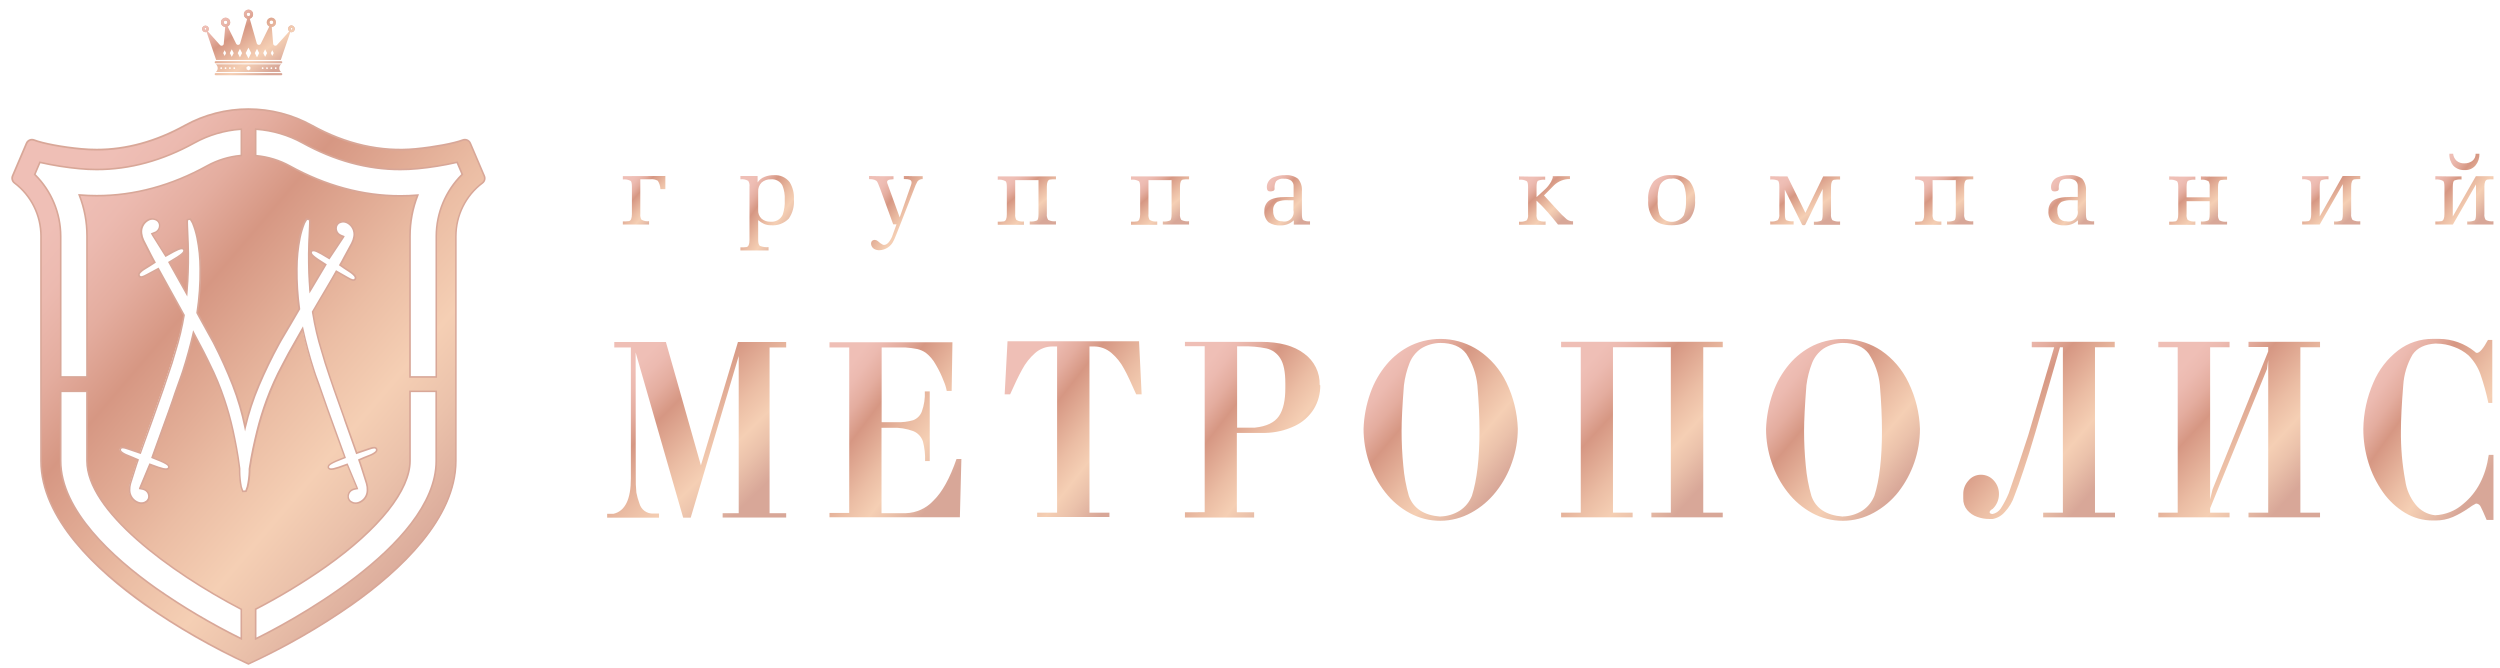 <svg width="202" height="54" viewBox="0 0 202 54" fill="none" xmlns="http://www.w3.org/2000/svg">
<path d="M53.761 14.218V15.282H53.362C53.353 15.041 53.279 14.808 53.15 14.605C52.962 14.502 52.747 14.46 52.535 14.487H51.736V17.276C51.716 17.438 51.747 17.603 51.826 17.746C52.013 17.855 52.23 17.899 52.445 17.872V18.14H51.402H50.325V17.889C50.492 17.896 50.66 17.888 50.825 17.865C50.982 17.826 51.058 17.635 51.058 17.297V15.093C51.058 14.839 51.027 14.678 50.961 14.619C50.767 14.514 50.544 14.473 50.325 14.501V14.232L53.761 14.218Z" fill="url(#paint0_linear)"/>
<path d="M61.26 17.786V19.382C61.26 19.644 61.308 19.808 61.406 19.87C61.627 19.956 61.864 19.989 62.1 19.968V20.236H60.909H59.825V19.985C59.992 19.993 60.159 19.985 60.325 19.961C60.481 19.923 60.558 19.735 60.558 19.4V15.091C60.581 14.925 60.545 14.756 60.457 14.613C60.265 14.504 60.044 14.46 59.825 14.488V14.219H61.215V14.739C61.348 14.537 61.541 14.381 61.767 14.293C62.008 14.196 62.265 14.149 62.524 14.153C62.767 14.134 63.01 14.176 63.232 14.274C63.454 14.371 63.649 14.523 63.8 14.714C64.058 15.131 64.179 15.619 64.147 16.109C64.192 16.656 64.048 17.203 63.74 17.657C63.553 17.851 63.325 18.001 63.072 18.095C62.82 18.189 62.549 18.225 62.281 18.201C62.094 18.204 61.908 18.167 61.736 18.093C61.564 18.012 61.404 17.909 61.26 17.786V17.786ZM61.26 15.488V16.97C61.251 17.099 61.271 17.229 61.318 17.35C61.366 17.47 61.44 17.579 61.534 17.667C61.733 17.837 61.989 17.925 62.25 17.915C62.453 17.935 62.656 17.892 62.834 17.792C63.011 17.691 63.153 17.538 63.24 17.354C63.374 16.963 63.431 16.549 63.407 16.137C63.43 15.75 63.368 15.364 63.226 15.004C63.139 14.834 63.004 14.695 62.837 14.603C62.671 14.511 62.481 14.471 62.291 14.488C62.014 14.476 61.741 14.57 61.531 14.753C61.437 14.849 61.364 14.965 61.317 15.092C61.27 15.218 61.251 15.354 61.26 15.488V15.488Z" fill="url(#paint1_linear)"/>
<path d="M72.171 18.127L71.111 15.234C70.979 14.885 70.903 14.725 70.885 14.697C70.799 14.547 70.576 14.47 70.218 14.47V14.219L71.212 14.237H72.195V14.481L71.886 14.512C71.747 14.547 71.677 14.606 71.677 14.7C71.677 14.751 71.688 14.801 71.709 14.847L72.695 17.566L73.609 14.958C73.636 14.897 73.651 14.83 73.654 14.763C73.66 14.713 73.649 14.663 73.624 14.62C73.598 14.577 73.558 14.544 73.512 14.526C73.391 14.484 73.264 14.465 73.137 14.47H73.029V14.219L73.797 14.237H74.554V14.47C74.474 14.465 74.393 14.48 74.319 14.514C74.245 14.547 74.18 14.598 74.13 14.662C74.022 14.854 73.933 15.056 73.863 15.265L72.755 18.103C72.459 18.877 72.275 19.326 72.202 19.448C72.101 19.67 71.942 19.859 71.74 19.995C71.539 20.131 71.305 20.208 71.062 20.219C70.91 20.223 70.758 20.186 70.625 20.111C70.56 20.071 70.505 20.017 70.464 19.953C70.422 19.889 70.395 19.817 70.385 19.741C70.375 19.682 70.381 19.62 70.402 19.564C70.415 19.518 70.442 19.478 70.479 19.448C70.539 19.404 70.612 19.381 70.687 19.382C70.781 19.389 70.869 19.427 70.938 19.49C71.06 19.609 71.201 19.708 71.354 19.783C71.608 19.835 71.848 19.623 72.07 19.149C72.105 19.076 72.227 18.734 72.438 18.127H72.171Z" fill="url(#paint2_linear)"/>
<path d="M85.322 14.219V14.488C85.155 14.48 84.987 14.488 84.822 14.512C84.665 14.55 84.585 14.742 84.585 15.08V17.284C84.562 17.455 84.603 17.629 84.7 17.772C84.893 17.867 85.109 17.903 85.322 17.876V18.145H84.245H83.203V17.894C83.404 17.915 83.609 17.886 83.797 17.81C83.873 17.754 83.911 17.583 83.911 17.297V14.554H82.028V17.297C82.008 17.46 82.04 17.625 82.119 17.768C82.305 17.877 82.523 17.921 82.737 17.894V18.162H81.695H80.618V17.911C80.785 17.918 80.952 17.91 81.118 17.887C81.274 17.848 81.351 17.657 81.351 17.319V15.115C81.351 14.861 81.32 14.7 81.25 14.641C81.057 14.536 80.836 14.494 80.618 14.523V14.254H85.322V14.219Z" fill="url(#paint3_linear)"/>
<path d="M96.076 14.219V14.488C95.909 14.48 95.741 14.489 95.575 14.512C95.419 14.55 95.343 14.742 95.343 15.08V17.284C95.32 17.454 95.36 17.628 95.454 17.772C95.647 17.867 95.863 17.903 96.076 17.876V18.145H94.999H93.956V17.894C94.159 17.915 94.364 17.886 94.554 17.81C94.627 17.754 94.665 17.583 94.665 17.297V14.554H92.796V17.297C92.775 17.46 92.808 17.626 92.89 17.768C93.075 17.878 93.291 17.922 93.505 17.894V18.162H92.462H91.385V17.911C91.552 17.919 91.72 17.91 91.886 17.887C92.042 17.848 92.122 17.657 92.122 17.319V15.115C92.122 14.861 92.087 14.7 92.021 14.641C91.827 14.535 91.604 14.493 91.385 14.523V14.254H96.09L96.076 14.219Z" fill="url(#paint4_linear)"/>
<path d="M104.523 15.911V15.067C104.53 14.977 104.515 14.886 104.479 14.803C104.444 14.719 104.388 14.646 104.318 14.589C104.148 14.479 103.947 14.426 103.744 14.439C103.629 14.422 103.511 14.433 103.4 14.469C103.289 14.505 103.188 14.567 103.105 14.649C103.007 14.832 102.966 15.041 102.987 15.248C102.99 15.285 102.982 15.321 102.963 15.352C102.944 15.383 102.916 15.408 102.883 15.422C102.802 15.453 102.716 15.469 102.629 15.468C102.452 15.468 102.362 15.363 102.362 15.158C102.359 15.118 102.359 15.079 102.362 15.039C102.378 14.881 102.437 14.73 102.532 14.604C102.628 14.477 102.756 14.379 102.904 14.321C103.2 14.2 103.518 14.143 103.838 14.153C104.209 14.12 104.58 14.223 104.881 14.443C104.998 14.585 105.086 14.749 105.14 14.926C105.193 15.102 105.212 15.288 105.193 15.471V17.295C105.193 17.556 105.225 17.72 105.294 17.783C105.465 17.87 105.659 17.904 105.85 17.88V18.149H105.193H104.54V17.8C104.26 18.07 103.886 18.218 103.498 18.212C103.15 18.241 102.802 18.155 102.507 17.967C102.382 17.852 102.284 17.707 102.224 17.547C102.164 17.387 102.142 17.214 102.16 17.044C102.152 16.891 102.179 16.739 102.239 16.598C102.299 16.458 102.391 16.334 102.507 16.235C102.768 16.022 103.244 15.918 103.932 15.918H104.526L104.523 15.911ZM104.523 16.179H104.064C103.777 16.157 103.488 16.2 103.22 16.305C103.099 16.381 103.002 16.49 102.94 16.62C102.878 16.75 102.855 16.894 102.872 17.037C102.861 17.254 102.923 17.468 103.046 17.647C103.111 17.727 103.195 17.79 103.29 17.83C103.385 17.87 103.489 17.886 103.592 17.877C103.716 17.91 103.848 17.91 103.973 17.877C104.098 17.844 104.212 17.779 104.304 17.688C104.397 17.598 104.464 17.484 104.5 17.36C104.536 17.235 104.539 17.104 104.509 16.977L104.523 16.179Z" fill="url(#paint5_linear)"/>
<path d="M124.153 15.928C124.535 15.579 124.754 15.384 124.803 15.332C125.01 15.149 125.185 14.932 125.32 14.691C125.359 14.617 125.393 14.537 125.428 14.453C125.46 14.386 125.472 14.311 125.463 14.237H126.853V14.464C126.38 14.459 125.924 14.636 125.577 14.959C125.261 15.283 124.987 15.559 124.754 15.789L125.828 16.963C126.067 17.237 126.326 17.492 126.602 17.727C126.749 17.83 126.924 17.883 127.103 17.877V18.145H126.495H125.887C125.539 17.703 125.247 17.361 125.035 17.12C124.759 16.802 124.464 16.499 124.153 16.214V17.305C124.129 17.475 124.169 17.647 124.264 17.79C124.457 17.885 124.673 17.921 124.886 17.894V18.163H123.809H122.735V17.912C122.948 17.938 123.164 17.901 123.357 17.807C123.452 17.666 123.491 17.495 123.468 17.326V15.116C123.468 14.861 123.434 14.701 123.368 14.642C123.175 14.536 122.953 14.495 122.735 14.523V14.255L123.809 14.272H124.851V14.523C124.652 14.503 124.45 14.531 124.264 14.607C124.191 14.663 124.153 14.833 124.153 15.116V15.928Z" fill="url(#paint6_linear)"/>
<path d="M135.085 14.153C135.345 14.131 135.607 14.163 135.854 14.248C136.101 14.333 136.328 14.47 136.519 14.648C136.851 15.082 137.009 15.624 136.961 16.168C137.003 16.696 136.86 17.223 136.558 17.657C136.259 18.02 135.762 18.201 135.067 18.201C134.372 18.201 133.882 18.023 133.584 17.664C133.276 17.229 133.131 16.7 133.174 16.168C133.128 15.618 133.292 15.071 133.632 14.638C133.826 14.459 134.056 14.323 134.307 14.24C134.557 14.156 134.822 14.127 135.085 14.153V14.153ZM135.085 14.439C134.886 14.418 134.685 14.459 134.51 14.556C134.336 14.653 134.195 14.802 134.108 14.983C133.975 15.367 133.918 15.773 133.941 16.179C133.917 16.584 133.971 16.99 134.101 17.375C134.204 17.543 134.348 17.681 134.52 17.777C134.691 17.874 134.885 17.924 135.081 17.924C135.278 17.924 135.471 17.874 135.642 17.777C135.814 17.681 135.958 17.543 136.061 17.375C136.194 16.991 136.251 16.584 136.228 16.179C136.25 15.776 136.196 15.373 136.068 14.99C135.984 14.804 135.843 14.65 135.667 14.549C135.491 14.447 135.287 14.404 135.085 14.425V14.439Z" fill="url(#paint7_linear)"/>
<path d="M144.218 17.284C144.218 17.567 144.256 17.737 144.332 17.793C144.52 17.87 144.724 17.898 144.926 17.877V18.145H143.992H143.033V17.894C143.244 17.921 143.458 17.883 143.648 17.786C143.748 17.646 143.792 17.473 143.769 17.302V15.098C143.769 14.816 143.728 14.645 143.651 14.589C143.454 14.514 143.243 14.485 143.033 14.506V14.237L143.95 14.255H144.426L145.878 17.201L147.313 14.255H148.679V14.506C148.511 14.499 148.344 14.507 148.178 14.53C148.022 14.569 147.946 14.76 147.946 15.098V17.302C147.923 17.472 147.963 17.646 148.057 17.79C148.249 17.885 148.466 17.921 148.679 17.894V18.163H147.605H146.563V17.912C146.766 17.933 146.971 17.904 147.16 17.828C147.233 17.772 147.272 17.602 147.272 17.319V15.269L145.882 18.128C145.873 18.148 145.858 18.166 145.84 18.178C145.821 18.191 145.8 18.197 145.778 18.198H145.698C145.678 18.197 145.658 18.191 145.641 18.181C145.624 18.171 145.61 18.156 145.6 18.138L144.211 15.322L144.218 17.284Z" fill="url(#paint8_linear)"/>
<path d="M159.44 14.22V14.488C159.272 14.48 159.105 14.489 158.939 14.512C158.783 14.551 158.706 14.742 158.706 15.081V17.284C158.682 17.455 158.722 17.629 158.818 17.772C159.01 17.867 159.227 17.903 159.44 17.877V18.145H158.363H157.32V17.894C157.522 17.915 157.726 17.887 157.914 17.81C157.991 17.755 158.029 17.584 158.029 17.298V14.554H156.153V17.298C156.132 17.461 156.165 17.626 156.247 17.768C156.432 17.878 156.648 17.922 156.862 17.894V18.162H155.819H154.742V17.911C154.909 17.919 155.077 17.911 155.243 17.887C155.399 17.849 155.475 17.657 155.475 17.319V15.115C155.475 14.861 155.444 14.701 155.378 14.641C155.184 14.535 154.961 14.494 154.742 14.523V14.254H159.447L159.44 14.22Z" fill="url(#paint9_linear)"/>
<path d="M167.886 15.911V15.067C167.893 14.977 167.878 14.886 167.842 14.803C167.807 14.719 167.751 14.646 167.681 14.589C167.51 14.479 167.309 14.427 167.107 14.44C166.781 14.44 166.565 14.509 166.468 14.649C166.37 14.832 166.329 15.041 166.35 15.248C166.353 15.285 166.344 15.321 166.326 15.352C166.307 15.384 166.279 15.408 166.246 15.423C166.165 15.454 166.079 15.469 165.992 15.468C165.815 15.468 165.724 15.363 165.724 15.158C165.722 15.118 165.722 15.079 165.724 15.039C165.741 14.881 165.8 14.731 165.895 14.604C165.991 14.477 166.119 14.38 166.267 14.321C166.563 14.2 166.881 14.143 167.201 14.154C167.572 14.12 167.942 14.223 168.243 14.443C168.359 14.585 168.444 14.749 168.496 14.925C168.548 15.101 168.565 15.286 168.546 15.468V17.291C168.546 17.553 168.58 17.717 168.65 17.779C168.821 17.867 169.015 17.901 169.206 17.877V18.145H168.546H167.896V17.797C167.616 18.067 167.242 18.214 166.854 18.208C166.506 18.238 166.158 18.152 165.863 17.964C165.737 17.848 165.64 17.704 165.58 17.544C165.52 17.383 165.498 17.211 165.516 17.04C165.508 16.888 165.535 16.735 165.595 16.595C165.655 16.455 165.747 16.33 165.863 16.232C166.124 16.019 166.6 15.914 167.288 15.914H167.882L167.886 15.911ZM167.886 16.179H167.427C167.14 16.157 166.851 16.2 166.583 16.305C166.461 16.381 166.364 16.49 166.303 16.62C166.241 16.75 166.218 16.894 166.235 17.037C166.225 17.253 166.285 17.467 166.405 17.647C166.472 17.727 166.556 17.789 166.652 17.829C166.747 17.869 166.851 17.886 166.954 17.877C167.079 17.91 167.211 17.91 167.336 17.877C167.461 17.844 167.575 17.779 167.667 17.688C167.76 17.598 167.827 17.485 167.863 17.36C167.899 17.235 167.902 17.104 167.872 16.977L167.886 16.179Z" fill="url(#paint10_linear)"/>
<path d="M179.949 18.145H178.876H177.833V17.894C178.036 17.915 178.241 17.886 178.431 17.81C178.504 17.754 178.542 17.584 178.542 17.301V16.255H176.676V17.301C176.654 17.462 176.686 17.627 176.767 17.768C176.953 17.878 177.171 17.922 177.385 17.894V18.162H176.343H175.269V17.911C175.436 17.918 175.604 17.91 175.769 17.887C175.922 17.848 176.002 17.657 176.002 17.319V15.115C176.002 14.861 175.967 14.7 175.901 14.641C175.708 14.536 175.487 14.494 175.269 14.523V14.254L176.343 14.272H177.385V14.523C177.182 14.502 176.977 14.53 176.787 14.606C176.711 14.662 176.676 14.833 176.676 15.115V15.945H178.542V15.115C178.562 14.954 178.531 14.79 178.452 14.648C178.265 14.539 178.048 14.494 177.833 14.523V14.254L178.876 14.272H179.949V14.523C179.782 14.515 179.614 14.524 179.449 14.547C179.292 14.585 179.216 14.777 179.216 15.115V17.319C179.194 17.489 179.233 17.662 179.327 17.807C179.52 17.901 179.736 17.937 179.949 17.911V18.145Z" fill="url(#paint11_linear)"/>
<path d="M189.286 14.22H190.711V14.47C190.543 14.465 190.376 14.473 190.21 14.495C190.054 14.537 189.974 14.725 189.974 15.067V17.28C189.95 17.453 189.991 17.628 190.089 17.772C190.281 17.867 190.498 17.904 190.711 17.877V18.145H189.634H188.591V17.894C188.793 17.915 188.997 17.886 189.185 17.81C189.262 17.755 189.3 17.584 189.3 17.298V14.882L187.431 18.145H186.013V17.894C186.18 17.901 186.348 17.893 186.514 17.869C186.67 17.828 186.746 17.639 186.746 17.298V15.084C186.746 14.826 186.715 14.669 186.646 14.607C186.452 14.501 186.231 14.46 186.013 14.488V14.237H188.143V14.488C187.94 14.467 187.735 14.496 187.545 14.572C187.472 14.627 187.434 14.798 187.434 15.084V17.489L189.286 14.22Z" fill="url(#paint12_linear)"/>
<path d="M200.05 14.237H201.471V14.488C201.304 14.481 201.137 14.489 200.971 14.512C200.815 14.551 200.738 14.742 200.738 15.081V17.284C200.716 17.455 200.756 17.628 200.849 17.772C201.042 17.867 201.258 17.903 201.471 17.877V18.145H200.394H199.352V17.894C199.555 17.915 199.76 17.886 199.95 17.81C200.023 17.755 200.061 17.584 200.061 17.301V14.899L198.191 18.145H196.774V17.894C196.941 17.901 197.109 17.893 197.274 17.87C197.431 17.831 197.511 17.64 197.511 17.301V15.098C197.511 14.844 197.476 14.683 197.41 14.624C197.216 14.518 196.993 14.476 196.774 14.505V14.237L197.851 14.254H198.893V14.505C198.691 14.484 198.487 14.513 198.299 14.589C198.223 14.645 198.185 14.816 198.185 15.098V17.493L200.05 14.237ZM197.91 12.421H198.212C198.232 12.641 198.334 12.847 198.497 12.996C198.671 13.136 198.89 13.208 199.112 13.198C199.346 13.207 199.576 13.137 199.765 12.999C199.852 12.931 199.921 12.843 199.967 12.742C200.013 12.641 200.034 12.531 200.029 12.421H200.339C200.35 12.762 200.239 13.096 200.026 13.362C199.92 13.489 199.786 13.589 199.634 13.655C199.483 13.721 199.319 13.751 199.154 13.742C198.985 13.753 198.815 13.727 198.656 13.667C198.497 13.607 198.353 13.514 198.233 13.393C198.006 13.122 197.891 12.774 197.91 12.421Z" fill="url(#paint13_linear)"/>
<path d="M51.37 38.486C51.36 38.926 51.376 39.365 51.419 39.803C51.476 40.099 51.558 40.39 51.663 40.672C51.729 40.919 51.876 41.135 52.082 41.285C52.287 41.435 52.538 41.509 52.791 41.496H53.249V41.829H49.058V41.513H49.173H49.306H49.446H49.578C50.51 41.294 50.975 40.342 50.975 38.657V28.075H49.634V27.634H53.804L56.633 37.603L59.626 27.634H63.523V28.075H62.182V41.468H63.523V41.818H58.389V41.468H59.688V28.769L55.809 41.829H55.201L51.359 28.478L51.37 38.486Z" fill="url(#paint14_linear)"/>
<path d="M76.957 27.655L76.894 31.587H76.496C76.446 31.313 76.364 31.046 76.251 30.791C76.079 30.335 75.868 29.896 75.619 29.477C75.416 29.097 75.135 28.764 74.795 28.5C74.592 28.362 74.366 28.262 74.128 28.205C73.81 28.141 73.488 28.098 73.164 28.076H71.237V34.113H71.879H72.469C72.914 34.13 73.358 34.075 73.786 33.952C73.945 33.891 74.089 33.797 74.21 33.676C74.33 33.555 74.424 33.41 74.484 33.251C74.672 32.731 74.754 32.178 74.725 31.625H75.123V37.253H74.746C74.765 36.718 74.707 36.183 74.572 35.665C74.511 35.483 74.413 35.316 74.284 35.175C74.154 35.033 73.997 34.921 73.821 34.845C73.254 34.631 72.649 34.535 72.043 34.565H71.226V41.465H73.199C73.62 41.451 74.033 41.355 74.415 41.179C74.798 41.004 75.142 40.755 75.427 40.445C76.126 39.77 76.745 38.651 77.285 37.088H77.68L77.558 41.797H67.022V41.447H68.617V28.076H67.022V27.655H76.957Z" fill="url(#paint15_linear)"/>
<path d="M85.413 27.994H85.064C84.537 27.988 84.027 28.18 83.632 28.53C83.206 28.907 82.851 29.358 82.585 29.862C82.295 30.387 81.974 31.056 81.617 31.862H81.177L81.408 27.573H92.035L92.244 31.862H91.804C91.413 30.983 91.106 30.3 90.826 29.802C90.571 29.317 90.227 28.885 89.814 28.527C89.406 28.173 88.882 27.983 88.343 27.994H88.029V41.422H89.642V41.772H83.803V41.422H85.413V27.994Z" fill="url(#paint16_linear)"/>
<path d="M97.339 41.386V27.973H95.743V27.622H101.886C103.385 27.622 104.549 27.939 105.378 28.572C105.778 28.86 106.102 29.242 106.321 29.685C106.54 30.128 106.646 30.618 106.631 31.112L106.677 31.133C106.685 31.804 106.507 32.464 106.163 33.04C105.796 33.631 105.267 34.105 104.641 34.406C103.877 34.772 103.043 34.968 102.196 34.981H99.937V41.393H101.334V41.814H95.743V41.393L97.339 41.386ZM99.958 34.553H101.4C102.331 34.453 102.975 34.146 103.331 33.632C103.687 33.118 103.862 32.346 103.855 31.316V30.965C103.855 30.058 103.722 29.388 103.45 28.961C103.327 28.759 103.165 28.584 102.974 28.445C102.783 28.307 102.566 28.208 102.336 28.155C101.692 28.023 101.034 27.966 100.377 27.983H99.958V34.553Z" fill="url(#paint17_linear)"/>
<path d="M116.381 42.08C115.517 42.084 114.665 41.87 113.905 41.456C113.134 41.037 112.457 40.462 111.918 39.767C111.355 39.048 110.918 38.237 110.626 37.371C110.328 36.496 110.176 35.579 110.175 34.655C110.208 33.66 110.396 32.677 110.731 31.74C111.028 30.896 111.475 30.114 112.051 29.43C112.586 28.795 113.249 28.279 113.996 27.917C114.868 27.507 115.83 27.329 116.791 27.399C117.751 27.469 118.678 27.785 119.482 28.316C120.443 28.966 121.215 29.861 121.717 30.909C122.282 32.077 122.596 33.351 122.639 34.648C122.638 35.571 122.479 36.487 122.171 37.357C121.876 38.223 121.434 39.031 120.865 39.746C120.321 40.435 119.644 41.008 118.874 41.428C118.11 41.85 117.253 42.075 116.381 42.08V42.08ZM116.381 41.73C116.929 41.718 117.465 41.56 117.932 41.271C118.387 40.981 118.738 40.552 118.934 40.048C119.339 38.779 119.541 37.038 119.541 34.813C119.541 33.722 119.486 32.495 119.374 31.134C119.281 30.221 118.971 29.343 118.469 28.576C118.036 28.001 117.334 27.71 116.374 27.71C115.815 27.716 115.268 27.879 114.795 28.18C114.394 28.464 114.083 28.858 113.898 29.315C113.668 29.899 113.514 30.51 113.437 31.134C113.311 32.757 113.248 33.983 113.248 34.813C113.248 35.747 113.294 36.681 113.385 37.616C113.454 38.446 113.605 39.268 113.835 40.069C114.201 41.08 115.049 41.637 116.381 41.74V41.73Z" fill="url(#paint18_linear)"/>
<path d="M130.328 28.057V41.422H131.917V41.8H126.137V41.422H127.726V28.057H126.137V27.616H139.198V28.057H137.623V41.422H139.198V41.8H133.432V41.422H135.004V28.057H130.328Z" fill="url(#paint19_linear)"/>
<path d="M148.902 42.08C148.038 42.084 147.186 41.869 146.426 41.456C145.655 41.037 144.978 40.462 144.439 39.767C143.876 39.048 143.44 38.238 143.15 37.371C142.85 36.497 142.696 35.579 142.696 34.655C142.733 33.661 142.92 32.678 143.252 31.74C143.549 30.896 143.996 30.114 144.572 29.431C145.108 28.796 145.771 28.281 146.517 27.917C147.387 27.51 148.347 27.333 149.305 27.403C150.262 27.473 151.187 27.787 151.989 28.316C152.946 28.969 153.711 29.867 154.207 30.916C154.776 32.083 155.092 33.357 155.132 34.655C155.132 36.502 154.517 38.296 153.386 39.754C152.841 40.444 152.163 41.016 151.392 41.435C150.629 41.855 149.773 42.077 148.902 42.08V42.08ZM148.902 41.73C149.451 41.718 149.988 41.559 150.456 41.271C150.91 40.98 151.259 40.551 151.455 40.048C151.86 38.779 152.062 37.038 152.062 34.813C152.062 33.722 152.007 32.495 151.895 31.134C151.803 30.22 151.493 29.343 150.99 28.576C150.561 28.001 149.855 27.71 148.895 27.71C148.337 27.716 147.791 27.879 147.32 28.18C146.919 28.464 146.607 28.858 146.422 29.315C146.193 29.899 146.037 30.51 145.958 31.134C145.832 32.757 145.769 33.983 145.769 34.813C145.769 35.747 145.815 36.682 145.906 37.616C145.976 38.447 146.128 39.268 146.36 40.069C146.714 41.08 147.561 41.638 148.902 41.74V41.73Z" fill="url(#paint20_linear)"/>
<path d="M166.447 28.057L165.497 31.358C165.126 32.633 164.777 33.835 164.449 34.964C164.121 36.092 163.808 37.093 163.51 37.967C163.223 38.839 162.979 39.533 162.773 40.041C162.612 40.537 162.344 40.99 161.987 41.369C161.737 41.664 161.393 41.863 161.013 41.933H160.723C160.392 41.933 160.063 41.875 159.752 41.761C159.441 41.655 159.165 41.466 158.952 41.215C158.732 40.952 158.617 40.616 158.631 40.272C158.631 40.248 158.631 40.199 158.631 40.129C158.636 40.063 158.636 39.998 158.631 39.932C158.625 39.524 158.776 39.128 159.054 38.829C159.174 38.681 159.326 38.563 159.499 38.482C159.671 38.401 159.859 38.359 160.049 38.359C160.246 38.356 160.442 38.395 160.623 38.475C160.804 38.555 160.965 38.673 161.096 38.822C161.374 39.124 161.524 39.522 161.516 39.932C161.515 40.153 161.471 40.371 161.385 40.574C161.299 40.776 161.174 40.96 161.016 41.113C160.845 41.208 160.761 41.299 160.761 41.387C160.761 41.474 160.838 41.513 160.988 41.534C161.259 41.482 161.499 41.324 161.655 41.096C161.91 40.702 162.128 40.285 162.308 39.852C162.741 38.628 163.266 37.065 163.883 35.163L165.979 28.057H164.166V27.616H170.871V28.057H169.275V41.422H170.892V41.8H165.088V41.422H166.681V28.057H166.447Z" fill="url(#paint21_linear)"/>
<path d="M178.578 41.071V41.422H180.149V41.8H174.391V41.422H175.959V28.057H174.391V27.616H180.149V28.057H178.578V40.37L178.77 39.554L183.271 28.39V28.04H181.679V27.616H187.458V28.057H185.87V41.422H187.458V41.8H181.679V41.422H183.271V29.087L183.17 29.82L178.578 41.071Z" fill="url(#paint22_linear)"/>
<path d="M196.823 27.756C195.941 27.805 195.313 28.102 194.938 28.646C194.497 29.4 194.239 30.247 194.183 31.12C194.058 32.643 193.995 33.869 193.995 34.799C193.979 36.152 194.096 37.502 194.344 38.832C194.441 39.546 194.733 40.218 195.186 40.777C195.378 41.016 195.615 41.215 195.884 41.362C196.153 41.509 196.449 41.6 196.754 41.632C197.599 41.596 198.407 41.27 199.041 40.707C200.159 39.786 200.842 38.469 201.091 36.754H201.472V42.01H200.92C200.7 41.488 200.546 41.138 200.448 40.959C200.418 40.88 200.364 40.813 200.296 40.764C200.227 40.715 200.145 40.688 200.061 40.686C199.842 40.796 199.634 40.926 199.439 41.075C199.048 41.346 198.631 41.58 198.196 41.772C197.747 41.962 197.265 42.059 196.778 42.056H196.572C195.784 42.059 195.01 41.845 194.334 41.439C193.624 41.01 193.012 40.437 192.535 39.757C192.021 39.028 191.626 38.221 191.365 37.367C191.093 36.488 190.955 35.573 190.957 34.652C190.976 33.362 191.253 32.09 191.77 30.91C192.202 29.886 192.89 28.991 193.768 28.313C194.571 27.702 195.553 27.374 196.562 27.381H196.837H197.089C198.134 27.389 199.146 27.752 199.959 28.411C200 28.466 200.06 28.504 200.127 28.516C200.351 28.516 200.651 28.166 201.028 27.465H201.377V32.556H201.06C200.898 31.782 200.688 31.019 200.431 30.272C200.227 29.683 199.891 29.148 199.45 28.709C199.106 28.411 198.709 28.18 198.28 28.029C197.834 27.858 197.361 27.768 196.883 27.763L196.823 27.756Z" fill="url(#paint23_linear)"/>
<path d="M39.136 14.227L38.009 11.588C37.972 11.502 37.911 11.428 37.833 11.376C37.755 11.324 37.664 11.296 37.571 11.295C37.513 11.295 37.456 11.306 37.403 11.327C36.659 11.613 35.05 11.907 33.597 12.046C33.174 12.088 32.755 12.108 32.34 12.107C29.781 12.107 27.384 11.357 25.208 10.152C23.637 9.287 21.873 8.833 20.08 8.833C18.287 8.833 16.523 9.287 14.951 10.152C12.777 11.35 10.378 12.105 7.815 12.105C7.402 12.105 6.983 12.085 6.56 12.045C5.108 11.905 3.498 11.611 2.753 11.325C2.7 11.304 2.644 11.293 2.587 11.293C2.493 11.294 2.402 11.322 2.324 11.374C2.246 11.427 2.185 11.5 2.148 11.587L1.025 14.227C0.983 14.325 0.974 14.434 1.001 14.537C1.028 14.64 1.089 14.731 1.173 14.795C1.838 15.294 2.377 15.942 2.749 16.687C3.121 17.431 3.315 18.253 3.315 19.086V37.24C3.315 46.304 20.081 53.652 20.081 53.652C20.081 53.652 36.846 46.304 36.846 37.24V19.081C36.846 18.248 37.04 17.426 37.411 16.682C37.782 15.937 38.322 15.289 38.986 14.79C39.07 14.726 39.13 14.636 39.157 14.534C39.184 14.432 39.177 14.324 39.136 14.227ZM2.811 14.103L3.227 13.127C4.275 13.363 5.336 13.531 6.405 13.631C6.871 13.675 7.345 13.698 7.815 13.698C10.477 13.698 13.135 12.975 15.716 11.546C16.88 10.904 18.171 10.528 19.497 10.444V12.582C18.531 12.661 17.592 12.944 16.742 13.412C13.844 15.014 10.84 15.828 7.815 15.83C7.346 15.83 6.872 15.809 6.405 15.77C6.819 16.824 7.031 17.947 7.029 19.081V30.459H4.914V19.081C4.911 18.151 4.723 17.232 4.362 16.377C4.001 15.521 3.474 14.747 2.811 14.098V14.103ZM19.501 51.616C17.105 50.438 14.804 49.078 12.615 47.548C9.09 45.058 4.907 41.248 4.907 37.249V31.622H7.022V37.24C7.022 41.612 14.665 46.711 19.494 49.233L19.501 51.616ZM20.155 37.912V37.984C20.155 38.029 20.155 38.071 20.155 38.112C20.141 38.529 20.087 38.943 19.994 39.35C19.977 39.411 19.955 39.47 19.927 39.527L19.897 39.599L19.858 39.698H19.828H19.791H19.606L19.569 39.596L19.543 39.527C19.515 39.465 19.493 39.401 19.478 39.336C19.397 38.928 19.355 38.513 19.352 38.098C19.352 38.05 19.352 38 19.352 37.951V37.861L19.34 37.767C19.212 36.69 19.002 35.645 18.811 34.76C18.626 33.918 18.395 33.087 18.12 32.27C17.788 31.271 17.384 30.298 16.911 29.358C16.855 29.247 16.8 29.134 16.745 29.021L16.731 28.992C16.647 28.816 16.555 28.639 16.467 28.462L16.4 28.336C16.166 27.883 15.896 27.369 15.623 26.861C15.388 27.894 15.103 28.936 14.775 29.962C14.759 30.009 14.683 30.238 14.658 30.306C14.482 30.784 14.315 31.263 14.145 31.744C14.078 31.921 14.015 32.118 13.95 32.305L13.923 32.381C13.833 32.638 13.747 32.894 13.652 33.151C13.371 33.932 13.088 34.714 12.804 35.496L12.358 36.734C12.333 36.801 12.309 36.874 12.282 36.946V36.955C13.532 37.427 13.629 37.572 13.627 37.723V37.774L13.595 37.815C13.474 37.97 13.185 37.914 12.185 37.541L12.095 37.507L12.004 37.719L11.882 38.009C11.692 38.464 11.501 38.917 11.314 39.373C11.302 39.4 11.292 39.429 11.284 39.458L11.35 39.468C11.446 39.483 11.541 39.507 11.633 39.539C11.729 39.578 11.813 39.639 11.877 39.719C11.942 39.799 11.986 39.894 12.004 39.995C12.02 40.086 12.012 40.18 11.981 40.267C11.95 40.353 11.897 40.431 11.827 40.491C11.745 40.548 11.655 40.592 11.559 40.622C11.409 40.655 11.252 40.641 11.11 40.581C10.915 40.504 10.748 40.371 10.629 40.198C10.509 40.026 10.444 39.822 10.44 39.612C10.433 39.421 10.456 39.23 10.509 39.046C10.63 38.637 10.764 38.225 10.893 37.825L11.018 37.445C11.046 37.353 11.082 37.258 11.115 37.164V37.144C10.928 37.061 10.578 36.906 10.234 36.775C10.144 36.745 9.76 36.577 9.693 36.403C9.681 36.38 9.676 36.353 9.676 36.327C9.676 36.301 9.681 36.275 9.693 36.251C9.765 36.115 9.924 36.118 10.341 36.267L11.299 36.594L12.272 33.855C12.558 33.05 12.844 32.245 13.128 31.437C13.356 30.784 13.576 30.116 13.787 29.47L13.839 29.312C13.904 29.114 13.964 28.911 14.015 28.713C14.052 28.593 14.087 28.472 14.124 28.359C14.436 27.416 14.684 26.452 14.866 25.474L14.649 25.082C14.502 24.809 14.352 24.538 14.202 24.268L13.61 23.207L12.79 21.72C12.531 21.857 11.96 22.167 11.898 22.201C11.51 22.415 11.355 22.443 11.261 22.321C11.246 22.3 11.235 22.276 11.229 22.25C11.223 22.224 11.224 22.198 11.23 22.172C11.272 21.967 11.702 21.718 11.707 21.714C12.011 21.537 12.332 21.323 12.504 21.208L12.481 21.169C12.437 21.088 12.392 21.007 12.351 20.929L12.175 20.593C11.988 20.239 11.778 19.829 11.584 19.431C11.502 19.258 11.448 19.074 11.424 18.884C11.394 18.677 11.426 18.466 11.516 18.277C11.606 18.088 11.749 17.93 11.928 17.823C12.057 17.738 12.211 17.698 12.365 17.708C12.464 17.722 12.56 17.752 12.651 17.795C12.729 17.842 12.793 17.91 12.837 17.99C12.88 18.07 12.902 18.161 12.899 18.253C12.898 18.356 12.871 18.457 12.821 18.547C12.77 18.637 12.698 18.712 12.61 18.766C12.525 18.812 12.435 18.851 12.342 18.881L12.277 18.904C12.289 18.931 12.303 18.957 12.319 18.982C12.598 19.431 12.88 19.878 13.16 20.326L13.269 20.503L13.395 20.697L13.472 20.651C14.403 20.121 14.68 20.013 14.824 20.147L14.861 20.183L14.87 20.232C14.896 20.381 14.822 20.54 13.668 21.208C13.707 21.279 13.743 21.352 13.78 21.415L15.094 23.759C15.131 23.405 15.155 23.064 15.171 22.736C15.215 21.838 15.254 20.773 15.203 19.689C15.182 19.236 15.166 18.783 15.148 18.331L15.136 18.032C15.136 17.995 15.136 17.956 15.136 17.919L15.148 17.766L15.393 17.712L15.45 17.805L15.489 17.867C15.527 17.923 15.56 17.982 15.587 18.044C15.742 18.429 15.86 18.827 15.94 19.234C16.105 20.057 16.188 20.894 16.188 21.734C16.202 22.927 16.119 24.12 15.938 25.299L16.097 25.588C16.178 25.74 16.261 25.892 16.345 26.044C16.59 26.49 16.835 26.928 17.086 27.379C17.121 27.441 17.234 27.654 17.262 27.7C17.836 28.817 18.353 29.963 18.811 31.133C19.238 32.241 19.569 33.383 19.802 34.548C20.067 33.39 20.43 32.258 20.888 31.163C21.379 30.006 21.927 28.874 22.531 27.772C22.555 27.728 22.674 27.519 22.707 27.457C22.968 27.02 23.227 26.582 23.484 26.143C23.585 25.966 23.684 25.8 23.782 25.627L24.161 24.979C24.013 23.9 23.944 22.812 23.955 21.723C23.959 20.884 24.044 20.047 24.209 19.224C24.289 18.817 24.407 18.418 24.561 18.034C24.587 17.972 24.619 17.912 24.657 17.857C24.672 17.834 24.687 17.812 24.699 17.791L24.755 17.697L24.999 17.752L25.011 17.906C25.014 17.944 25.014 17.982 25.011 18.019L25 18.317C24.983 18.769 24.965 19.222 24.944 19.675C24.895 20.759 24.933 21.824 24.976 22.722C24.988 22.963 25.006 23.219 25.032 23.502L26.176 21.583C26.215 21.52 26.255 21.449 26.294 21.38C25.157 20.672 25.09 20.518 25.119 20.372L25.129 20.32L25.168 20.287C25.318 20.158 25.591 20.267 26.5 20.817L26.583 20.869L26.712 20.678L26.888 20.407C27.16 20 27.431 19.593 27.699 19.185C27.716 19.161 27.731 19.135 27.745 19.109L27.683 19.084C27.591 19.052 27.502 19.011 27.417 18.962C27.331 18.906 27.261 18.829 27.213 18.738C27.165 18.647 27.14 18.545 27.142 18.442C27.142 18.35 27.166 18.26 27.212 18.18C27.258 18.101 27.323 18.035 27.403 17.989C27.494 17.948 27.591 17.922 27.69 17.912C27.844 17.908 27.996 17.952 28.124 18.037C28.3 18.15 28.44 18.312 28.524 18.504C28.608 18.696 28.634 18.909 28.598 19.116C28.569 19.305 28.509 19.489 28.422 19.659C28.221 20.044 28.008 20.43 27.801 20.802L27.625 21.134C27.579 21.217 27.526 21.311 27.475 21.392L27.465 21.408C27.641 21.527 27.948 21.746 28.254 21.939C28.254 21.939 28.677 22.201 28.715 22.407C28.72 22.433 28.719 22.459 28.713 22.485C28.707 22.51 28.695 22.534 28.679 22.554C28.582 22.675 28.429 22.641 28.046 22.416L27.165 21.912L26.812 22.514L26.324 23.387C26.139 23.702 25.953 24.017 25.767 24.332L25.254 25.193L25.27 25.299C25.436 26.341 25.676 27.37 25.989 28.377C26.023 28.483 26.055 28.591 26.088 28.699L26.099 28.738C26.157 28.934 26.217 29.139 26.275 29.337L26.322 29.481C26.523 30.094 26.751 30.789 26.987 31.462C27.265 32.257 27.547 33.052 27.831 33.846V33.872C27.969 34.254 28.105 34.636 28.24 35.018L28.806 36.619C29.086 36.525 29.703 36.313 29.765 36.292C30.183 36.143 30.34 36.14 30.412 36.276C30.425 36.299 30.432 36.325 30.433 36.351C30.435 36.377 30.431 36.404 30.421 36.428C30.354 36.605 29.966 36.769 29.874 36.801C29.555 36.927 29.208 37.081 29.021 37.155L29 37.166L29.009 37.189C29.042 37.281 29.076 37.376 29.106 37.466L29.224 37.832C29.356 38.236 29.492 38.653 29.615 39.071C29.668 39.254 29.691 39.445 29.684 39.636C29.68 39.847 29.614 40.051 29.495 40.223C29.375 40.396 29.207 40.529 29.012 40.606C28.925 40.645 28.83 40.665 28.734 40.664C28.675 40.664 28.616 40.658 28.558 40.646C28.463 40.617 28.373 40.572 28.291 40.516C28.221 40.456 28.167 40.379 28.136 40.292C28.105 40.205 28.098 40.111 28.115 40.02C28.133 39.919 28.176 39.824 28.24 39.744C28.305 39.664 28.389 39.602 28.483 39.564C28.576 39.531 28.672 39.508 28.769 39.493L28.834 39.481H28.843C28.834 39.451 28.824 39.422 28.813 39.396C28.629 38.949 28.442 38.502 28.254 38.055L28.122 37.742C28.094 37.671 28.064 37.602 28.032 37.53L27.941 37.563C26.943 37.937 26.652 37.993 26.53 37.838L26.497 37.797V37.744C26.497 37.594 26.594 37.45 27.844 36.978L27.766 36.757L27.324 35.533C27.038 34.748 26.754 33.962 26.471 33.177C26.372 32.901 26.275 32.624 26.18 32.346L25.979 31.771C25.809 31.29 25.639 30.81 25.466 30.331C25.441 30.264 25.365 30.036 25.349 29.988C24.979 28.833 24.669 27.689 24.424 26.56L24.375 26.644C24.033 27.233 23.694 27.839 23.368 28.425L23.275 28.593C23.174 28.77 23.075 28.964 22.98 29.146L22.959 29.187L22.806 29.481C22.307 30.406 21.876 31.368 21.517 32.356C21.22 33.167 20.967 33.994 20.759 34.833C20.546 35.706 20.306 36.745 20.149 37.818L20.155 37.912ZM35.247 37.24C35.247 43.268 25.633 49.194 20.652 51.621V49.226C22.616 48.212 24.511 47.068 26.324 45.8C30.652 42.733 33.134 39.61 33.134 37.24V31.622H35.249L35.247 37.24ZM35.247 19.081V30.459H33.132V19.081C33.131 17.947 33.343 16.824 33.756 15.77C33.287 15.809 32.813 15.83 32.346 15.83C29.319 15.83 26.317 15.016 23.419 13.412C22.569 12.943 21.629 12.661 20.662 12.582V10.444C21.988 10.528 23.279 10.904 24.443 11.546C27.029 12.975 29.673 13.697 32.34 13.697C32.807 13.697 33.282 13.674 33.751 13.629C34.822 13.528 35.885 13.358 36.934 13.12L37.352 14.096C36.69 14.746 36.163 15.521 35.803 16.377C35.443 17.232 35.256 18.152 35.254 19.081H35.247Z" fill="url(#paint24_linear)"/>
<path d="M20.078 53.721L20.052 53.709C17.115 52.358 14.306 50.746 11.657 48.891C7.82 46.173 3.246 41.942 3.246 37.232V19.078C3.245 18.254 3.053 17.442 2.686 16.706C2.319 15.969 1.786 15.328 1.13 14.833C1.032 14.761 0.962 14.658 0.93 14.54C0.898 14.422 0.906 14.298 0.954 14.186L2.08 11.548C2.134 11.418 2.237 11.315 2.366 11.259C2.495 11.203 2.64 11.2 2.771 11.249C3.489 11.525 5.047 11.819 6.561 11.957C6.974 11.996 7.393 12.017 7.809 12.017C10.189 12.017 12.578 11.361 14.91 10.072C16.491 9.2 18.266 8.743 20.07 8.743C21.874 8.743 23.649 9.2 25.23 10.072C27.972 11.589 30.796 12.226 33.581 11.959C35.093 11.812 36.651 11.518 37.37 11.251C37.501 11.201 37.646 11.204 37.775 11.26C37.904 11.315 38.006 11.419 38.06 11.548L39.19 14.193C39.239 14.304 39.249 14.43 39.217 14.548C39.184 14.666 39.113 14.769 39.013 14.84C38.357 15.335 37.825 15.976 37.458 16.713C37.091 17.449 36.899 18.261 36.898 19.085V37.237C36.898 41.947 32.326 46.178 28.488 48.896C25.839 50.749 23.03 52.36 20.094 53.709L20.078 53.721ZM2.588 11.354C2.507 11.354 2.428 11.378 2.361 11.423C2.293 11.468 2.241 11.532 2.209 11.607L1.083 14.244C1.046 14.328 1.039 14.422 1.063 14.511C1.086 14.6 1.138 14.678 1.211 14.734C1.883 15.241 2.428 15.897 2.803 16.65C3.179 17.404 3.376 18.235 3.378 19.078V37.237C3.378 45.987 19.322 53.239 20.078 53.576C20.832 53.239 36.776 45.987 36.776 37.237V19.078C36.779 18.235 36.976 17.404 37.352 16.65C37.728 15.896 38.273 15.241 38.945 14.734C39.018 14.679 39.07 14.6 39.093 14.511C39.116 14.422 39.109 14.328 39.072 14.244V14.244L37.945 11.607C37.903 11.508 37.825 11.429 37.726 11.387C37.628 11.344 37.517 11.342 37.416 11.38C36.687 11.66 35.114 11.957 33.591 12.104C30.78 12.374 27.929 11.732 25.165 10.202C23.604 9.341 21.851 8.889 20.068 8.889C18.286 8.889 16.533 9.341 14.971 10.202C12.62 11.504 10.212 12.166 7.808 12.166C7.388 12.166 6.963 12.145 6.545 12.104C5.022 11.957 3.45 11.66 2.722 11.38C2.679 11.364 2.634 11.355 2.588 11.354V11.354ZM20.591 51.721V49.183L20.626 49.163C22.584 48.151 24.473 47.008 26.279 45.743C30.589 42.688 33.062 39.59 33.062 37.237V31.558H35.312V37.242C35.312 44.349 22.177 50.955 20.681 51.684L20.591 51.721ZM20.723 49.261V51.509C22.601 50.586 35.178 44.13 35.178 37.234V31.685H33.196V37.237C33.196 39.632 30.704 42.771 26.357 45.851C24.556 47.112 22.674 48.252 20.723 49.264V49.261ZM19.563 51.721L19.468 51.673C17.07 50.489 14.765 49.124 12.572 47.591C9.047 45.09 4.834 41.264 4.834 37.237V31.558H7.09V37.242C7.09 41.257 13.789 46.18 19.524 49.176L19.56 49.195L19.563 51.721ZM4.97 31.685V37.237C4.97 41.208 9.147 45 12.652 47.483C14.809 48.99 17.075 50.333 19.431 51.502V49.27C13.671 46.263 6.961 41.31 6.961 37.242V31.685H4.97ZM28.747 40.721C28.688 40.721 28.629 40.715 28.571 40.704C28.464 40.672 28.363 40.622 28.273 40.557C28.194 40.49 28.135 40.403 28.101 40.306C28.068 40.208 28.061 40.103 28.081 40.002C28.101 39.889 28.148 39.783 28.22 39.694C28.292 39.605 28.386 39.536 28.492 39.494C28.587 39.46 28.686 39.436 28.786 39.421V39.413C28.61 38.965 28.414 38.528 28.227 38.072L28.097 37.759C28.076 37.708 28.053 37.658 28.032 37.605L27.998 37.617C26.94 38.014 26.662 38.059 26.514 37.87L26.468 37.812V37.736C26.468 37.559 26.556 37.403 27.797 36.931L27.741 36.77L27.297 35.548L26.445 33.192C26.346 32.92 26.253 32.645 26.158 32.373L25.953 31.786C25.784 31.305 25.613 30.825 25.44 30.346C25.416 30.279 25.338 30.049 25.322 29.992C24.97 28.894 24.672 27.794 24.441 26.724C24.111 27.293 23.785 27.877 23.471 28.443L23.378 28.611C23.277 28.788 23.179 28.979 23.085 29.161L23.062 29.204L22.909 29.497C22.412 30.42 21.982 31.379 21.624 32.364C21.324 33.173 21.068 33.998 20.857 34.835C20.644 35.707 20.406 36.745 20.249 37.814L20.235 37.914V37.982C20.235 38.026 20.235 38.07 20.235 38.113C20.221 38.529 20.167 38.944 20.075 39.351C20.057 39.418 20.032 39.484 20.002 39.547L19.918 39.761H19.842H19.815L19.576 39.77L19.523 39.621L19.496 39.554C19.467 39.49 19.444 39.422 19.429 39.352C19.347 38.941 19.304 38.522 19.301 38.102C19.301 38.058 19.301 38.012 19.301 37.966V37.865L19.29 37.78C19.161 36.706 18.952 35.658 18.761 34.786C18.576 33.949 18.347 33.122 18.074 32.309C17.743 31.314 17.339 30.344 16.866 29.407C16.81 29.294 16.755 29.181 16.701 29.067L16.68 29.025C16.597 28.848 16.512 28.671 16.422 28.509L16.357 28.383C16.145 27.978 15.907 27.522 15.662 27.064C15.435 28.042 15.164 29.029 14.853 29.998C14.837 30.047 14.76 30.277 14.735 30.352C14.562 30.831 14.391 31.311 14.222 31.791L14.027 32.35L14 32.426C13.912 32.683 13.824 32.941 13.729 33.197C13.449 33.979 13.167 34.76 12.883 35.541L12.435 36.779C12.415 36.828 12.398 36.883 12.378 36.938C13.612 37.41 13.707 37.559 13.707 37.745V37.819L13.663 37.877C13.515 38.067 13.237 38.021 12.177 37.624L12.146 37.612L12.081 37.766L11.94 38.102C11.763 38.541 11.571 38.986 11.389 39.42C11.389 39.42 11.389 39.42 11.389 39.428C11.49 39.443 11.588 39.467 11.684 39.501C11.79 39.544 11.883 39.613 11.955 39.702C12.027 39.79 12.075 39.896 12.095 40.009C12.114 40.11 12.107 40.215 12.072 40.313C12.038 40.41 11.979 40.497 11.901 40.564C11.81 40.63 11.71 40.679 11.603 40.711C11.439 40.746 11.269 40.73 11.114 40.665C10.909 40.582 10.733 40.441 10.608 40.259C10.482 40.076 10.413 39.861 10.409 39.639C10.402 39.441 10.426 39.242 10.482 39.052C10.605 38.638 10.737 38.226 10.868 37.83L10.991 37.448C11.017 37.367 11.045 37.286 11.076 37.203C10.873 37.113 10.559 36.975 10.256 36.85C10.256 36.85 9.766 36.673 9.678 36.441C9.665 36.408 9.659 36.372 9.661 36.336C9.662 36.3 9.672 36.264 9.688 36.233C9.792 36.04 10.016 36.075 10.416 36.218L11.312 36.524L12.262 33.846C12.549 33.04 12.835 32.233 13.12 31.427C13.344 30.785 13.561 30.127 13.769 29.49L13.831 29.305C13.894 29.108 13.956 28.905 14.007 28.708L14.02 28.664L14.115 28.346C14.408 27.408 14.636 26.451 14.799 25.482L14.594 25.111L14.145 24.297L13.552 23.236L12.749 21.802L11.915 22.251C11.541 22.456 11.328 22.529 11.194 22.353C11.172 22.325 11.157 22.293 11.149 22.258C11.142 22.223 11.142 22.187 11.15 22.152C11.201 21.91 11.656 21.651 11.659 21.649C11.936 21.485 12.229 21.296 12.407 21.175C12.364 21.099 12.32 21.023 12.283 20.949L12.107 20.615C11.92 20.261 11.71 19.849 11.516 19.451C11.431 19.272 11.374 19.08 11.349 18.883C11.316 18.663 11.349 18.439 11.443 18.238C11.537 18.037 11.688 17.868 11.878 17.753C12.019 17.662 12.186 17.618 12.354 17.628C12.464 17.642 12.571 17.675 12.671 17.725C12.759 17.778 12.832 17.854 12.882 17.945C12.931 18.035 12.956 18.138 12.953 18.241C12.952 18.356 12.921 18.468 12.865 18.567C12.808 18.667 12.727 18.75 12.629 18.809C12.541 18.858 12.448 18.899 12.352 18.929V18.929C12.625 19.37 12.899 19.809 13.175 20.247L13.302 20.448C13.33 20.494 13.36 20.542 13.392 20.588L13.417 20.574C14.402 20.008 14.668 19.916 14.845 20.079L14.899 20.13L14.911 20.203C14.943 20.38 14.878 20.556 13.732 21.216L13.815 21.365L15.04 23.531C15.067 23.252 15.084 22.985 15.098 22.721C15.141 21.823 15.179 20.76 15.13 19.681C15.109 19.228 15.091 18.775 15.074 18.321L15.063 18.024C15.06 17.982 15.06 17.941 15.063 17.9L15.079 17.7L15.417 17.626L15.498 17.758L15.535 17.819C15.576 17.877 15.611 17.94 15.639 18.006C15.799 18.394 15.92 18.796 16.003 19.207C16.167 20.034 16.251 20.875 16.253 21.718C16.265 22.908 16.182 24.097 16.004 25.274L16.181 25.583L16.406 25.997C16.653 26.443 16.898 26.881 17.147 27.332C17.182 27.396 17.296 27.61 17.323 27.654C17.898 28.775 18.416 29.923 18.876 31.096C19.272 32.119 19.586 33.172 19.815 34.244C20.074 33.183 20.416 32.143 20.838 31.135C21.328 29.975 21.877 28.841 22.482 27.737C22.507 27.693 22.627 27.483 22.659 27.421C22.92 26.983 23.178 26.545 23.434 26.107C23.535 25.93 23.635 25.764 23.734 25.592L24.101 24.962C23.955 23.887 23.887 22.803 23.898 21.718C23.898 20.875 23.982 20.034 24.148 19.207C24.23 18.796 24.351 18.394 24.51 18.006C24.539 17.945 24.573 17.885 24.612 17.829L24.652 17.767L24.733 17.633L25.072 17.707L25.088 17.91C25.09 17.951 25.09 17.991 25.088 18.031L25.075 18.328C25.058 18.782 25.04 19.235 25.021 19.688C24.971 20.769 25.008 21.832 25.052 22.728C25.052 22.905 25.074 23.1 25.09 23.302L26.13 21.559C26.158 21.513 26.186 21.464 26.216 21.413C25.088 20.705 25.028 20.551 25.065 20.367L25.079 20.295L25.134 20.245C25.31 20.088 25.581 20.187 26.544 20.776L26.572 20.793L26.665 20.655L26.861 20.362C27.127 19.962 27.39 19.564 27.656 19.163C27.56 19.13 27.468 19.086 27.381 19.034C27.285 18.972 27.206 18.886 27.152 18.785C27.098 18.685 27.071 18.572 27.073 18.457C27.073 18.351 27.101 18.247 27.155 18.156C27.209 18.064 27.287 17.99 27.379 17.939C27.48 17.893 27.588 17.863 27.698 17.852C27.866 17.85 28.031 17.898 28.171 17.99C28.358 18.11 28.505 18.283 28.594 18.486C28.683 18.69 28.71 18.915 28.671 19.134C28.643 19.33 28.584 19.52 28.495 19.697C28.294 20.084 28.081 20.47 27.875 20.843L27.698 21.174C27.658 21.246 27.614 21.322 27.568 21.398C27.744 21.524 28.033 21.72 28.308 21.894C28.308 21.894 28.754 22.164 28.798 22.407C28.805 22.442 28.804 22.478 28.795 22.513C28.787 22.547 28.771 22.58 28.749 22.608C28.61 22.785 28.396 22.7 28.032 22.484L27.203 22.007L26.884 22.553L26.373 23.422L25.814 24.366L25.32 25.205L25.333 25.288C25.498 26.324 25.738 27.348 26.05 28.349C26.084 28.456 26.115 28.563 26.147 28.673L26.16 28.71C26.218 28.907 26.278 29.11 26.336 29.308L26.383 29.451C26.582 30.063 26.81 30.757 27.046 31.43C27.325 32.226 27.608 33.022 27.89 33.816L27.901 33.841L28.308 34.987L28.853 36.528L29.75 36.222C30.15 36.079 30.372 36.045 30.476 36.236C30.494 36.268 30.504 36.303 30.506 36.339C30.508 36.375 30.502 36.411 30.489 36.445C30.399 36.675 29.907 36.855 29.902 36.857C29.606 36.972 29.279 37.115 29.089 37.2C29.119 37.281 29.149 37.364 29.174 37.444L29.301 37.833C29.429 38.229 29.563 38.64 29.685 39.047C29.739 39.238 29.763 39.437 29.756 39.635C29.752 39.857 29.683 40.073 29.558 40.256C29.433 40.438 29.256 40.579 29.05 40.661C28.955 40.703 28.851 40.723 28.747 40.721V40.721ZM28.084 37.437L28.109 37.495L28.201 37.708L28.331 38.021C28.519 38.469 28.706 38.916 28.892 39.363C28.902 39.391 28.913 39.421 28.924 39.453L28.946 39.528L28.797 39.551C28.704 39.564 28.613 39.587 28.525 39.618C28.44 39.651 28.365 39.706 28.308 39.778C28.25 39.849 28.212 39.934 28.197 40.025C28.181 40.103 28.187 40.185 28.213 40.261C28.239 40.336 28.285 40.404 28.345 40.456C28.418 40.506 28.498 40.545 28.581 40.573C28.719 40.604 28.862 40.592 28.992 40.538C29.175 40.465 29.333 40.34 29.446 40.178C29.558 40.016 29.62 39.824 29.623 39.627C29.631 39.443 29.609 39.259 29.558 39.082C29.436 38.675 29.304 38.267 29.175 37.87L29.049 37.481C29.02 37.393 28.987 37.304 28.953 37.207L28.924 37.126L29.001 37.09C29.195 37.004 29.54 36.852 29.858 36.736C29.986 36.692 30.314 36.531 30.365 36.401C30.372 36.385 30.375 36.369 30.375 36.353C30.375 36.336 30.372 36.32 30.365 36.305C30.32 36.22 30.216 36.202 29.798 36.351L28.837 36.678L28.775 36.699L28.187 35.037C28.053 34.655 27.915 34.273 27.779 33.891V33.866C27.496 33.071 27.214 32.276 26.933 31.48C26.697 30.804 26.47 30.111 26.269 29.499L26.221 29.356C26.158 29.156 26.096 28.951 26.045 28.753L26.034 28.715C26.001 28.608 25.969 28.5 25.937 28.394C25.622 27.386 25.38 26.357 25.215 25.314L25.195 25.183L25.713 24.299L26.27 23.355L26.776 22.493L27.15 21.83L27.207 21.862C27.464 22.007 28.03 22.332 28.088 22.366C28.47 22.592 28.576 22.594 28.636 22.521C28.646 22.508 28.653 22.492 28.657 22.476C28.66 22.459 28.661 22.442 28.657 22.426C28.633 22.291 28.358 22.083 28.227 22.003C27.922 21.811 27.608 21.591 27.441 21.473L27.39 21.437L27.423 21.361C27.474 21.274 27.526 21.184 27.572 21.105L27.748 20.772C27.954 20.401 28.167 20.015 28.368 19.63C28.455 19.467 28.515 19.29 28.544 19.108C28.578 18.913 28.554 18.713 28.474 18.532C28.395 18.351 28.263 18.198 28.097 18.093C27.979 18.017 27.84 17.977 27.7 17.979C27.613 17.991 27.529 18.014 27.448 18.048C27.378 18.088 27.32 18.146 27.28 18.215C27.24 18.285 27.219 18.364 27.219 18.445C27.218 18.536 27.239 18.627 27.282 18.708C27.325 18.789 27.387 18.858 27.464 18.908C27.544 18.954 27.628 18.993 27.716 19.023L27.852 19.076L27.823 19.145L27.776 19.228C27.512 19.628 27.246 20.027 26.979 20.426L26.784 20.719C26.741 20.785 26.699 20.846 26.655 20.912L26.62 20.963L26.482 20.88C25.638 20.362 25.343 20.236 25.229 20.335L25.206 20.355V20.383C25.185 20.493 25.255 20.647 26.352 21.322L26.406 21.356L26.375 21.413L26.256 21.616L25.007 23.71L24.987 23.507C24.963 23.225 24.945 22.976 24.933 22.725C24.889 21.825 24.852 20.758 24.901 19.672C24.921 19.218 24.939 18.765 24.956 18.312L24.968 18.015C24.971 17.981 24.971 17.946 24.968 17.912V17.804L24.818 17.771L24.786 17.824L24.744 17.891C24.709 17.942 24.678 17.996 24.652 18.052C24.498 18.433 24.38 18.828 24.3 19.232C24.137 20.05 24.054 20.882 24.053 21.717C24.042 22.803 24.11 23.888 24.258 24.964V24.987L24.245 25.006C24.118 25.222 23.993 25.438 23.868 25.654L23.568 26.17C23.311 26.609 23.053 27.055 22.791 27.485C22.754 27.546 22.637 27.753 22.615 27.797C22.012 28.898 21.465 30.028 20.975 31.183C20.511 32.276 20.141 33.408 19.87 34.565L19.801 34.86L19.741 34.563C19.506 33.397 19.172 32.253 18.742 31.144C18.285 29.975 17.768 28.831 17.194 27.716C17.171 27.67 17.06 27.46 17.018 27.398C16.769 26.954 16.522 26.509 16.278 26.062L16.05 25.647L15.86 25.293V25.27C16.039 24.094 16.123 22.905 16.11 21.715C16.11 20.88 16.026 20.048 15.862 19.23C15.782 18.826 15.664 18.431 15.509 18.05C15.484 17.992 15.452 17.937 15.416 17.886L15.375 17.822L15.345 17.769L15.194 17.803V17.907C15.191 17.942 15.191 17.978 15.194 18.013L15.204 18.31C15.222 18.763 15.239 19.216 15.261 19.67C15.31 20.755 15.271 21.821 15.229 22.723C15.211 23.054 15.186 23.39 15.151 23.749L15.13 23.958L13.72 21.432L13.607 21.223L13.577 21.167L13.632 21.135C14.746 20.489 14.822 20.337 14.802 20.226V20.197L14.779 20.178C14.668 20.075 14.37 20.196 13.507 20.693L13.374 20.769L13.339 20.716L13.214 20.521L13.089 20.319C12.814 19.881 12.537 19.435 12.264 19.002C12.247 18.974 12.232 18.946 12.218 18.917L12.184 18.851L12.329 18.798C12.417 18.77 12.503 18.734 12.585 18.691C12.662 18.642 12.726 18.575 12.771 18.495C12.816 18.416 12.841 18.326 12.842 18.234C12.844 18.154 12.825 18.074 12.787 18.004C12.748 17.933 12.692 17.874 12.623 17.833C12.544 17.796 12.46 17.77 12.373 17.755C12.232 17.747 12.092 17.783 11.973 17.859C11.804 17.96 11.669 18.11 11.585 18.288C11.501 18.466 11.47 18.665 11.499 18.86C11.521 19.044 11.573 19.224 11.652 19.391C11.846 19.789 12.056 20.194 12.241 20.551L12.417 20.885C12.456 20.963 12.502 21.045 12.546 21.124L12.597 21.218L12.548 21.252C12.371 21.372 12.043 21.582 11.742 21.763C11.608 21.839 11.324 22.04 11.294 22.177C11.29 22.193 11.29 22.21 11.294 22.226C11.298 22.242 11.305 22.257 11.315 22.27C11.374 22.346 11.478 22.346 11.867 22.132C11.929 22.099 12.5 21.789 12.761 21.651L12.817 21.621L13.669 23.163L14.259 24.225C14.411 24.495 14.559 24.766 14.709 25.038L14.936 25.45V25.473C14.772 26.456 14.541 27.425 14.245 28.376C14.212 28.482 14.182 28.588 14.15 28.694L14.136 28.737C14.078 28.935 14.018 29.138 13.96 29.338L13.9 29.515C13.69 30.153 13.473 30.811 13.247 31.46C12.965 32.269 12.68 33.076 12.391 33.88L11.375 36.687L11.314 36.666C11.035 36.572 10.416 36.362 10.355 36.339C9.935 36.19 9.826 36.208 9.787 36.293C9.78 36.307 9.776 36.324 9.776 36.34C9.776 36.357 9.78 36.373 9.787 36.388C9.836 36.519 10.161 36.678 10.288 36.722C10.624 36.853 10.975 37.009 11.169 37.092L11.226 37.117L11.208 37.2C11.173 37.294 11.139 37.387 11.109 37.478L10.986 37.86C10.857 38.256 10.723 38.666 10.601 39.078C10.551 39.255 10.529 39.439 10.534 39.623C10.539 39.821 10.601 40.012 10.714 40.174C10.826 40.337 10.984 40.462 11.167 40.534C11.297 40.588 11.44 40.601 11.576 40.571C11.66 40.543 11.74 40.503 11.812 40.453C11.874 40.401 11.92 40.333 11.946 40.257C11.972 40.181 11.978 40.1 11.962 40.021C11.947 39.931 11.909 39.846 11.852 39.774C11.794 39.703 11.72 39.648 11.634 39.614C11.546 39.583 11.455 39.561 11.363 39.547L11.224 39.522L11.236 39.45C11.245 39.419 11.255 39.389 11.268 39.359C11.449 38.919 11.632 38.479 11.818 38.04L11.957 37.704L12.049 37.492L12.075 37.433L12.223 37.49C13.152 37.844 13.457 37.906 13.559 37.785L13.577 37.762V37.732C13.577 37.623 13.478 37.485 12.273 37.025L12.213 37.004L12.234 36.942L12.311 36.719L12.759 35.481C13.043 34.699 13.326 33.917 13.607 33.136C13.699 32.881 13.783 32.623 13.877 32.366L13.903 32.29L14.088 31.735C14.264 31.254 14.428 30.773 14.601 30.295C14.626 30.228 14.702 30 14.717 29.952C15.045 28.93 15.329 27.888 15.565 26.858L15.604 26.681L15.687 26.837C15.96 27.345 16.23 27.861 16.466 28.312L16.531 28.438C16.621 28.615 16.708 28.791 16.791 28.958L16.812 29L16.976 29.34C17.451 30.282 17.857 31.257 18.19 32.258C18.465 33.078 18.696 33.911 18.883 34.756C19.073 35.64 19.283 36.684 19.412 37.762L19.424 37.856V37.955C19.424 38.012 19.424 38.056 19.424 38.098C19.428 38.51 19.47 38.92 19.549 39.324C19.564 39.385 19.584 39.444 19.609 39.501C19.62 39.526 19.628 39.551 19.637 39.574L19.659 39.632L19.819 39.623L19.842 39.565L19.866 39.508V39.492C19.892 39.435 19.914 39.376 19.93 39.315C20.02 38.914 20.074 38.506 20.089 38.095C20.089 38.054 20.089 38.012 20.089 37.969V37.886L20.105 37.782C20.261 36.708 20.501 35.659 20.714 34.791C20.924 33.953 21.178 33.126 21.474 32.315C21.838 31.325 22.272 30.363 22.773 29.435L22.927 29.143L22.948 29.101C23.043 28.924 23.142 28.73 23.242 28.547L23.336 28.379C23.662 27.794 24 27.189 24.344 26.597L24.48 26.367L24.515 26.533C24.758 27.651 25.068 28.802 25.439 29.954C25.453 30.003 25.528 30.23 25.553 30.297C25.729 30.774 25.906 31.255 26.066 31.736C26.133 31.913 26.198 32.11 26.267 32.311C26.366 32.598 26.461 32.87 26.558 33.141C26.842 33.926 27.127 34.711 27.411 35.497L27.854 36.721C27.878 36.79 27.906 36.867 27.931 36.944L27.952 37.005L27.892 37.027C26.688 37.481 26.59 37.619 26.59 37.734V37.764L26.607 37.787C26.701 37.907 27.013 37.838 27.942 37.492L28.084 37.437ZM35.312 30.523H33.062V19.078C33.061 17.972 33.261 16.875 33.653 15.841C30.175 16.113 26.706 15.31 23.381 13.466C22.538 13.004 21.608 12.725 20.651 12.645H20.591V10.37H20.662C21.996 10.457 23.296 10.837 24.469 11.481C27.041 12.905 29.689 13.627 32.338 13.627C32.803 13.627 33.276 13.604 33.748 13.559C34.816 13.459 35.876 13.288 36.921 13.05L36.976 13.038L37.432 14.108L37.399 14.14C36.742 14.783 36.219 15.55 35.86 16.398C35.502 17.246 35.315 18.157 35.312 19.078V30.523ZM33.196 30.39H35.187V19.071C35.19 18.141 35.375 17.221 35.733 16.363C36.09 15.506 36.612 14.727 37.27 14.072L36.893 13.188C35.858 13.424 34.808 13.593 33.752 13.694C33.285 13.74 32.809 13.763 32.341 13.763C29.669 13.763 27 13.036 24.409 11.601C23.273 10.975 22.016 10.603 20.723 10.51V12.516C21.677 12.605 22.604 12.888 23.445 13.349C26.332 14.941 29.325 15.758 32.34 15.758C32.807 15.758 33.279 15.739 33.75 15.698H33.856L33.817 15.799C33.407 16.843 33.196 17.955 33.196 19.078V30.39ZM7.095 30.523H4.839V19.078C4.836 18.158 4.651 17.248 4.295 16.401C3.938 15.554 3.417 14.787 2.763 14.143L2.731 14.111L3.187 13.041L3.242 13.054C4.288 13.292 5.348 13.462 6.415 13.563C6.88 13.607 7.351 13.63 7.816 13.63C10.46 13.63 13.115 12.909 15.685 11.485C16.859 10.84 18.159 10.461 19.495 10.374H19.563V12.633H19.503C18.547 12.713 17.617 12.992 16.775 13.453C13.866 15.063 10.852 15.88 7.816 15.88C7.381 15.88 6.935 15.862 6.503 15.829C6.895 16.863 7.095 17.959 7.094 19.065L7.095 30.523ZM4.971 30.39H6.963V19.071C6.965 17.946 6.755 16.831 6.343 15.784L6.304 15.684H6.41C6.877 15.724 7.351 15.744 7.82 15.744C10.834 15.744 13.826 14.934 16.715 13.335C17.555 12.874 18.481 12.59 19.435 12.502V10.51C18.141 10.603 16.882 10.975 15.745 11.601C13.156 13.036 10.487 13.763 7.813 13.763C7.344 13.763 6.868 13.74 6.403 13.694C5.347 13.595 4.298 13.429 3.263 13.195L2.886 14.079C3.544 14.734 4.066 15.513 4.424 16.371C4.781 17.228 4.967 18.148 4.97 19.078L4.971 30.39Z" fill="url(#paint25_linear)"/>
<path fill-rule="evenodd" clip-rule="evenodd" d="M19.924 1.154C19.928 1.116 19.946 1.081 19.974 1.056C20.002 1.03 20.039 1.016 20.076 1.016C20.114 1.016 20.151 1.03 20.179 1.056C20.207 1.081 20.225 1.116 20.229 1.154C20.229 1.187 20.219 1.219 20.199 1.246C20.179 1.272 20.151 1.292 20.12 1.301L20.12 1.301C20.106 1.303 20.092 1.303 20.078 1.301C20.064 1.303 20.05 1.303 20.036 1.301L19.974 1.516C20.008 1.525 20.043 1.53 20.078 1.53C20.113 1.53 20.147 1.525 20.181 1.516L20.18 1.514C20.267 1.489 20.341 1.434 20.39 1.358C20.439 1.283 20.459 1.192 20.447 1.102C20.434 1.012 20.39 0.931 20.322 0.871C20.253 0.812 20.166 0.779 20.076 0.779C19.986 0.779 19.899 0.812 19.831 0.871C19.763 0.931 19.719 1.012 19.706 1.102C19.694 1.192 19.714 1.283 19.763 1.358C19.812 1.434 19.887 1.49 19.973 1.515L20.035 1.301C20.003 1.292 19.975 1.273 19.955 1.246C19.935 1.22 19.924 1.187 19.924 1.154ZM18.072 1.807C18.072 1.78 18.079 1.753 18.093 1.729C18.107 1.705 18.127 1.686 18.151 1.672C18.175 1.659 18.202 1.652 18.229 1.653C18.257 1.653 18.283 1.662 18.306 1.676C18.33 1.691 18.349 1.711 18.361 1.736C18.374 1.76 18.38 1.787 18.378 1.815C18.377 1.842 18.368 1.869 18.353 1.892C18.338 1.915 18.317 1.933 18.292 1.945L18.391 2.143C18.472 2.103 18.536 2.035 18.571 1.951C18.606 1.868 18.609 1.774 18.581 1.688C18.552 1.602 18.493 1.53 18.416 1.484C18.338 1.438 18.246 1.421 18.157 1.438C18.068 1.455 17.989 1.503 17.933 1.574C17.877 1.646 17.848 1.735 17.853 1.825C17.857 1.916 17.894 2.002 17.957 2.067C18.02 2.132 18.104 2.172 18.194 2.18L18.193 2.182H18.225C18.282 2.182 18.339 2.169 18.39 2.143L18.291 1.944C18.27 1.954 18.247 1.959 18.223 1.96H18.213L18.213 1.959C18.175 1.957 18.139 1.939 18.113 1.911C18.086 1.883 18.072 1.846 18.072 1.807ZM21.777 1.807C21.777 1.777 21.785 1.748 21.801 1.723C21.817 1.697 21.841 1.677 21.868 1.665C21.895 1.653 21.925 1.649 21.955 1.654C21.984 1.659 22.012 1.672 22.034 1.692C22.056 1.713 22.072 1.739 22.079 1.768C22.086 1.797 22.085 1.827 22.075 1.856C22.066 1.884 22.048 1.909 22.024 1.927C22.001 1.946 21.973 1.957 21.943 1.959L21.943 1.958H21.931C21.907 1.958 21.883 1.952 21.862 1.942L21.861 1.945C21.836 1.931 21.815 1.912 21.8 1.888C21.785 1.864 21.777 1.836 21.777 1.807ZM21.765 2.142L21.765 2.143C21.684 2.103 21.62 2.035 21.585 1.951C21.55 1.868 21.547 1.774 21.575 1.688C21.604 1.602 21.662 1.53 21.74 1.484C21.818 1.438 21.91 1.421 21.998 1.438C22.087 1.455 22.167 1.503 22.223 1.574C22.279 1.646 22.307 1.735 22.303 1.825C22.298 1.916 22.262 2.002 22.199 2.067C22.136 2.132 22.052 2.172 21.963 2.18L21.963 2.181H21.931C21.873 2.181 21.817 2.167 21.765 2.142ZM16.6 2.413C16.583 2.414 16.566 2.409 16.552 2.4C16.538 2.391 16.527 2.378 16.52 2.362C16.514 2.347 16.512 2.33 16.515 2.313C16.518 2.296 16.526 2.281 16.538 2.269C16.549 2.257 16.564 2.249 16.581 2.245C16.597 2.242 16.614 2.243 16.63 2.25C16.645 2.256 16.659 2.267 16.668 2.281C16.677 2.295 16.683 2.312 16.683 2.328C16.683 2.352 16.673 2.375 16.656 2.392L16.692 2.433L16.656 2.393C16.647 2.4 16.637 2.405 16.626 2.409L16.688 2.587C16.723 2.576 16.755 2.557 16.782 2.531L16.782 2.531C16.811 2.506 16.833 2.475 16.849 2.44C16.865 2.405 16.873 2.367 16.873 2.328C16.867 2.259 16.836 2.195 16.785 2.148C16.735 2.101 16.668 2.075 16.599 2.075C16.53 2.075 16.463 2.101 16.412 2.148C16.361 2.195 16.33 2.259 16.325 2.328C16.325 2.402 16.354 2.472 16.405 2.524C16.457 2.575 16.527 2.604 16.6 2.604C16.63 2.604 16.66 2.598 16.688 2.587L16.626 2.41L16.6 2.413ZM23.555 2.054C23.5 2.054 23.447 2.071 23.402 2.103C23.357 2.135 23.322 2.179 23.303 2.231C23.284 2.283 23.281 2.34 23.295 2.393C23.308 2.446 23.337 2.493 23.377 2.529L23.374 2.533C23.401 2.558 23.433 2.577 23.468 2.588L23.53 2.41C23.52 2.407 23.511 2.401 23.503 2.394L23.506 2.391C23.497 2.383 23.49 2.374 23.485 2.363C23.48 2.352 23.478 2.34 23.478 2.328C23.478 2.311 23.483 2.294 23.492 2.28C23.501 2.267 23.515 2.256 23.53 2.249C23.546 2.243 23.563 2.241 23.579 2.244C23.595 2.248 23.61 2.256 23.622 2.268C23.634 2.28 23.642 2.295 23.645 2.311C23.649 2.328 23.647 2.345 23.641 2.36C23.634 2.376 23.623 2.389 23.61 2.398C23.596 2.408 23.579 2.413 23.562 2.413C23.553 2.414 23.544 2.414 23.534 2.413L23.473 2.589C23.501 2.601 23.532 2.607 23.562 2.607C23.631 2.602 23.696 2.57 23.742 2.519C23.789 2.468 23.816 2.401 23.816 2.332C23.816 2.263 23.789 2.196 23.742 2.145C23.696 2.094 23.631 2.063 23.562 2.057L23.555 2.054Z" fill="url(#paint26_linear)"/>
<path fill-rule="evenodd" clip-rule="evenodd" d="M19.925 1.153C19.929 1.116 19.947 1.081 19.975 1.055C20.003 1.03 20.039 1.016 20.077 1.016C20.115 1.016 20.151 1.03 20.179 1.055C20.207 1.081 20.225 1.116 20.229 1.153C20.23 1.186 20.219 1.219 20.199 1.245C20.18 1.272 20.152 1.291 20.12 1.3L20.12 1.3C20.106 1.302 20.092 1.302 20.078 1.3C20.064 1.303 20.05 1.303 20.036 1.3L19.974 1.512L19.974 1.512L20.036 1.3C20.004 1.291 19.976 1.272 19.956 1.245C19.936 1.219 19.925 1.187 19.925 1.153ZM20.39 1.357C20.341 1.433 20.267 1.488 20.18 1.513L20.748 3.504C20.759 3.537 20.779 3.566 20.806 3.588C20.833 3.61 20.866 3.623 20.901 3.626C20.936 3.629 20.97 3.622 21.001 3.605C21.031 3.588 21.056 3.563 21.072 3.532L21.761 2.14C21.681 2.1 21.617 2.032 21.583 1.949C21.548 1.866 21.544 1.772 21.573 1.686C21.602 1.6 21.66 1.528 21.738 1.482C21.815 1.436 21.907 1.42 21.996 1.437C22.084 1.453 22.164 1.502 22.22 1.573C22.276 1.644 22.304 1.733 22.3 1.823C22.295 1.913 22.258 1.999 22.196 2.064C22.133 2.129 22.049 2.17 21.959 2.178L22.072 3.535C22.076 3.569 22.089 3.601 22.11 3.627C22.131 3.653 22.159 3.673 22.191 3.684C22.223 3.694 22.257 3.696 22.289 3.688C22.322 3.68 22.352 3.662 22.375 3.638L23.367 2.538C23.394 2.562 23.426 2.581 23.46 2.592L22.69 4.844H17.464L16.692 2.585C16.727 2.575 16.759 2.556 16.785 2.531L17.778 3.64C17.801 3.664 17.83 3.681 17.863 3.689C17.896 3.698 17.93 3.696 17.962 3.685C17.994 3.675 18.022 3.655 18.043 3.629C18.064 3.602 18.077 3.571 18.08 3.537L18.195 2.179H18.197L18.216 1.959H18.227C18.25 1.958 18.272 1.952 18.293 1.943L18.392 2.14L18.392 2.14L19.082 3.532C19.098 3.563 19.123 3.588 19.153 3.605C19.184 3.622 19.218 3.629 19.253 3.626C19.288 3.623 19.321 3.61 19.348 3.588C19.375 3.566 19.395 3.537 19.406 3.504L19.974 1.513C19.887 1.488 19.813 1.433 19.764 1.357C19.715 1.282 19.695 1.191 19.707 1.102C19.72 1.012 19.764 0.93 19.832 0.871C19.9 0.812 19.987 0.779 20.077 0.779C20.167 0.779 20.254 0.812 20.322 0.871C20.39 0.93 20.434 1.012 20.446 1.102C20.459 1.191 20.439 1.282 20.39 1.357ZM21.959 2.177H21.959L21.94 1.957C21.97 1.954 21.998 1.943 22.021 1.925C22.045 1.907 22.063 1.882 22.072 1.854C22.082 1.825 22.083 1.795 22.076 1.766C22.069 1.737 22.053 1.711 22.031 1.69C22.009 1.67 21.982 1.657 21.952 1.652C21.923 1.647 21.892 1.651 21.865 1.663C21.838 1.676 21.815 1.695 21.799 1.721C21.783 1.746 21.774 1.775 21.774 1.805C21.775 1.833 21.783 1.861 21.798 1.886C21.812 1.91 21.833 1.929 21.858 1.942L21.859 1.941C21.881 1.951 21.904 1.956 21.927 1.957H21.94L21.959 2.177ZM18.031 4.289L18.151 4.521L18.27 4.289L18.151 4.056L18.031 4.289ZM18.57 4.289L18.726 4.595L18.885 4.289L18.726 3.982L18.57 4.289ZM19.21 4.289L19.386 4.634L19.562 4.289L19.386 3.945L19.21 4.289ZM19.851 4.289L20.076 4.726L20.3 4.289L20.076 3.851L19.851 4.289ZM20.59 4.289L20.766 4.634L20.942 4.289L20.766 3.945L20.59 4.289ZM21.268 4.289L21.424 4.595L21.581 4.289L21.424 3.982L21.268 4.289ZM21.882 4.289L22 4.521L22.119 4.289L22 4.056L21.882 4.289ZM17.433 4.941H22.721C22.769 4.941 22.808 4.98 22.808 5.028V5.033C22.808 5.081 22.769 5.119 22.721 5.119H17.433C17.385 5.119 17.346 5.081 17.346 5.033V5.028C17.346 4.98 17.385 4.941 17.433 4.941ZM17.433 5.904H22.721C22.769 5.904 22.808 5.943 22.808 5.99V5.996C22.808 6.043 22.769 6.082 22.721 6.082H17.433C17.385 6.082 17.346 6.043 17.346 5.996V5.99C17.346 5.943 17.385 5.904 17.433 5.904ZM17.443 5.815H22.711C22.665 5.778 22.628 5.731 22.603 5.677C22.578 5.624 22.565 5.565 22.565 5.506C22.565 5.447 22.578 5.389 22.603 5.335C22.628 5.282 22.665 5.235 22.711 5.197H17.443C17.489 5.234 17.527 5.281 17.552 5.335C17.578 5.388 17.591 5.447 17.591 5.506C17.591 5.566 17.578 5.624 17.552 5.678C17.527 5.731 17.489 5.778 17.443 5.815ZM22.278 5.434C22.287 5.433 22.297 5.435 22.306 5.439C22.315 5.442 22.323 5.448 22.33 5.454C22.337 5.461 22.342 5.469 22.346 5.478C22.35 5.487 22.352 5.496 22.352 5.506C22.352 5.526 22.344 5.545 22.33 5.559C22.316 5.572 22.297 5.58 22.278 5.58C22.258 5.58 22.239 5.572 22.226 5.559C22.212 5.545 22.204 5.526 22.204 5.506C22.204 5.496 22.206 5.487 22.21 5.478C22.213 5.469 22.219 5.461 22.226 5.454C22.233 5.448 22.241 5.442 22.25 5.439C22.259 5.435 22.268 5.433 22.278 5.434ZM21.926 5.434C21.936 5.433 21.945 5.435 21.954 5.439C21.963 5.442 21.971 5.448 21.978 5.454C21.985 5.461 21.99 5.469 21.994 5.478C21.998 5.487 22 5.496 22 5.506C22 5.526 21.992 5.545 21.978 5.559C21.964 5.572 21.945 5.58 21.926 5.58C21.916 5.58 21.907 5.578 21.898 5.575C21.889 5.571 21.881 5.565 21.874 5.558C21.867 5.552 21.862 5.543 21.859 5.534C21.855 5.525 21.853 5.516 21.854 5.506C21.854 5.487 21.861 5.469 21.875 5.455C21.888 5.441 21.907 5.434 21.926 5.434ZM21.574 5.434C21.593 5.434 21.611 5.441 21.625 5.455C21.638 5.469 21.646 5.487 21.646 5.506C21.646 5.516 21.645 5.525 21.641 5.534C21.637 5.543 21.632 5.552 21.625 5.558C21.619 5.565 21.611 5.571 21.602 5.575C21.593 5.578 21.584 5.58 21.574 5.58C21.554 5.58 21.535 5.572 21.522 5.559C21.508 5.545 21.5 5.526 21.5 5.506C21.5 5.496 21.502 5.487 21.506 5.478C21.51 5.469 21.515 5.46 21.522 5.454C21.529 5.447 21.538 5.442 21.547 5.438C21.556 5.435 21.566 5.433 21.576 5.434H21.574ZM21.222 5.434C21.241 5.434 21.259 5.441 21.273 5.455C21.286 5.469 21.294 5.487 21.294 5.506C21.294 5.516 21.293 5.525 21.289 5.534C21.285 5.543 21.28 5.552 21.273 5.558C21.267 5.565 21.259 5.571 21.25 5.575C21.241 5.578 21.232 5.58 21.222 5.58C21.202 5.58 21.183 5.572 21.17 5.559C21.156 5.545 21.148 5.526 21.148 5.506C21.148 5.496 21.15 5.487 21.154 5.478C21.158 5.469 21.163 5.46 21.17 5.454C21.177 5.447 21.186 5.442 21.195 5.438C21.204 5.435 21.214 5.433 21.224 5.434H21.222ZM20.87 5.434H20.871H20.872H20.87ZM20.518 5.434H20.519H20.52H20.518ZM19.919 5.416L20.076 5.326L20.233 5.416V5.593L20.076 5.683L19.919 5.593V5.416ZM19.633 5.434H19.634H19.634H19.633ZM19.281 5.434H19.282H19.282H19.281ZM18.929 5.434C18.948 5.434 18.966 5.441 18.98 5.455C18.993 5.469 19.001 5.487 19.001 5.506C19.001 5.516 18.999 5.525 18.996 5.534C18.992 5.543 18.987 5.552 18.98 5.558C18.974 5.565 18.966 5.571 18.957 5.575C18.948 5.578 18.938 5.58 18.929 5.58C18.909 5.58 18.89 5.572 18.876 5.559C18.863 5.545 18.855 5.526 18.855 5.506C18.855 5.496 18.857 5.486 18.861 5.477C18.865 5.468 18.87 5.46 18.878 5.453C18.885 5.446 18.894 5.441 18.903 5.438C18.912 5.434 18.922 5.433 18.932 5.434H18.929ZM18.58 5.434C18.589 5.434 18.597 5.436 18.605 5.439C18.614 5.442 18.622 5.448 18.629 5.454C18.636 5.461 18.641 5.469 18.645 5.478C18.649 5.487 18.651 5.496 18.651 5.506C18.651 5.526 18.643 5.545 18.629 5.559C18.615 5.572 18.596 5.58 18.577 5.58C18.557 5.58 18.538 5.572 18.524 5.559C18.511 5.545 18.503 5.526 18.503 5.506C18.503 5.496 18.505 5.486 18.509 5.477C18.513 5.468 18.518 5.46 18.526 5.453C18.533 5.446 18.542 5.441 18.551 5.438C18.56 5.434 18.57 5.433 18.58 5.434ZM18.228 5.434C18.237 5.434 18.245 5.436 18.253 5.439C18.262 5.442 18.27 5.448 18.277 5.454C18.284 5.461 18.289 5.469 18.293 5.478C18.297 5.487 18.299 5.496 18.299 5.506C18.299 5.526 18.291 5.545 18.277 5.559C18.263 5.572 18.244 5.58 18.225 5.58C18.215 5.58 18.206 5.578 18.197 5.575C18.188 5.571 18.18 5.565 18.173 5.558C18.166 5.552 18.161 5.543 18.157 5.534C18.154 5.525 18.152 5.516 18.152 5.506C18.152 5.496 18.154 5.487 18.158 5.478C18.162 5.469 18.168 5.46 18.175 5.454C18.182 5.447 18.19 5.442 18.2 5.438C18.209 5.435 18.218 5.433 18.228 5.434ZM17.876 5.434C17.885 5.434 17.893 5.436 17.901 5.439C17.91 5.442 17.918 5.448 17.925 5.454C17.932 5.461 17.937 5.469 17.941 5.478C17.945 5.487 17.947 5.496 17.947 5.506C17.947 5.526 17.939 5.545 17.925 5.559C17.911 5.572 17.892 5.58 17.873 5.58C17.863 5.58 17.854 5.578 17.845 5.575C17.836 5.571 17.828 5.565 17.821 5.558C17.814 5.552 17.809 5.543 17.805 5.534C17.802 5.525 17.8 5.516 17.8 5.506C17.8 5.496 17.802 5.487 17.806 5.478C17.81 5.469 17.816 5.46 17.823 5.454C17.83 5.447 17.838 5.442 17.848 5.438C17.857 5.435 17.866 5.433 17.876 5.434ZM18.075 1.805C18.075 1.778 18.082 1.751 18.096 1.727C18.11 1.703 18.13 1.684 18.154 1.67C18.178 1.657 18.205 1.65 18.232 1.651C18.259 1.652 18.286 1.66 18.309 1.674C18.333 1.689 18.352 1.709 18.364 1.734C18.377 1.758 18.383 1.785 18.381 1.813C18.38 1.84 18.371 1.867 18.356 1.889C18.341 1.912 18.32 1.931 18.295 1.943L18.394 2.14C18.475 2.101 18.538 2.033 18.573 1.949C18.608 1.866 18.611 1.772 18.583 1.686C18.555 1.6 18.496 1.528 18.418 1.482C18.341 1.436 18.249 1.42 18.16 1.437C18.072 1.453 17.992 1.502 17.936 1.573C17.88 1.644 17.852 1.733 17.856 1.823C17.861 1.913 17.898 1.999 17.96 2.064C18.023 2.13 18.107 2.17 18.197 2.178L18.216 1.957C18.178 1.954 18.142 1.937 18.116 1.909C18.09 1.881 18.075 1.843 18.075 1.805ZM16.606 2.411C16.589 2.411 16.572 2.406 16.558 2.397C16.544 2.388 16.533 2.375 16.526 2.36C16.52 2.344 16.518 2.327 16.521 2.31C16.524 2.294 16.532 2.279 16.544 2.267C16.555 2.255 16.57 2.246 16.587 2.243C16.603 2.24 16.62 2.241 16.636 2.247C16.651 2.254 16.665 2.265 16.674 2.279C16.683 2.293 16.688 2.309 16.688 2.326C16.688 2.35 16.679 2.373 16.662 2.389L16.662 2.389C16.653 2.396 16.643 2.402 16.632 2.405L16.694 2.582C16.728 2.572 16.76 2.553 16.786 2.528L16.787 2.529C16.816 2.504 16.839 2.472 16.855 2.437C16.87 2.402 16.878 2.364 16.878 2.326C16.873 2.257 16.842 2.192 16.791 2.146C16.74 2.099 16.674 2.072 16.605 2.072C16.536 2.072 16.469 2.099 16.419 2.146C16.368 2.192 16.337 2.257 16.331 2.326C16.331 2.399 16.36 2.469 16.412 2.521C16.463 2.572 16.533 2.601 16.606 2.601C16.636 2.601 16.666 2.595 16.694 2.584L16.632 2.407L16.606 2.411ZM23.55 2.052C23.495 2.052 23.442 2.07 23.397 2.101C23.352 2.133 23.317 2.178 23.298 2.229C23.279 2.281 23.276 2.337 23.29 2.391C23.303 2.443 23.332 2.49 23.372 2.526L23.369 2.529C23.396 2.554 23.428 2.572 23.462 2.584L23.524 2.407C23.515 2.403 23.506 2.398 23.499 2.392L23.501 2.389C23.492 2.381 23.485 2.371 23.48 2.36C23.475 2.35 23.473 2.338 23.473 2.326C23.473 2.309 23.478 2.292 23.487 2.279C23.496 2.265 23.51 2.254 23.525 2.247C23.541 2.241 23.557 2.239 23.574 2.243C23.59 2.246 23.605 2.254 23.617 2.266C23.629 2.278 23.637 2.293 23.64 2.309C23.643 2.326 23.642 2.343 23.635 2.358C23.629 2.374 23.618 2.387 23.604 2.396C23.59 2.405 23.574 2.41 23.557 2.41C23.548 2.412 23.538 2.412 23.529 2.41L23.468 2.587C23.496 2.598 23.527 2.604 23.557 2.605C23.626 2.599 23.69 2.568 23.737 2.517C23.784 2.466 23.81 2.399 23.81 2.33C23.81 2.261 23.784 2.194 23.737 2.143C23.69 2.092 23.626 2.061 23.557 2.055L23.55 2.052Z" fill="url(#paint27_linear)"/>
<defs>
<linearGradient id="paint0_linear" x1="53.258" y1="17.566" x2="50.509" y2="15.157" gradientUnits="userSpaceOnUse">
<stop offset="0.01" stop-color="#D8A798"/>
<stop offset="0.18" stop-color="#EBC2AB"/>
<stop offset="0.29" stop-color="#F5CFB4"/>
<stop offset="0.44" stop-color="#EBBDA4"/>
<stop offset="0.69" stop-color="#D69783"/>
<stop offset="0.81" stop-color="#E4AD9F"/>
<stop offset="0.92" stop-color="#ECBAB0"/>
<stop offset="1" stop-color="#EFBFB6"/>
</linearGradient>
<linearGradient id="paint1_linear" x1="63.521" y1="19.345" x2="59.454" y2="16.452" gradientUnits="userSpaceOnUse">
<stop offset="0.01" stop-color="#D8A798"/>
<stop offset="0.18" stop-color="#EBC2AB"/>
<stop offset="0.29" stop-color="#F5CFB4"/>
<stop offset="0.44" stop-color="#EBBDA4"/>
<stop offset="0.69" stop-color="#D69783"/>
<stop offset="0.81" stop-color="#E4AD9F"/>
<stop offset="0.92" stop-color="#ECBAB0"/>
<stop offset="1" stop-color="#EFBFB6"/>
</linearGradient>
<linearGradient id="paint2_linear" x1="73.919" y1="19.34" x2="69.891" y2="16.429" gradientUnits="userSpaceOnUse">
<stop offset="0.01" stop-color="#D8A798"/>
<stop offset="0.18" stop-color="#EBC2AB"/>
<stop offset="0.29" stop-color="#F5CFB4"/>
<stop offset="0.44" stop-color="#EBBDA4"/>
<stop offset="0.69" stop-color="#D69783"/>
<stop offset="0.81" stop-color="#E4AD9F"/>
<stop offset="0.92" stop-color="#ECBAB0"/>
<stop offset="1" stop-color="#EFBFB6"/>
</linearGradient>
<linearGradient id="paint3_linear" x1="84.633" y1="17.585" x2="81.888" y2="14.309" gradientUnits="userSpaceOnUse">
<stop offset="0.01" stop-color="#D8A798"/>
<stop offset="0.18" stop-color="#EBC2AB"/>
<stop offset="0.29" stop-color="#F5CFB4"/>
<stop offset="0.44" stop-color="#EBBDA4"/>
<stop offset="0.69" stop-color="#D69783"/>
<stop offset="0.81" stop-color="#E4AD9F"/>
<stop offset="0.92" stop-color="#ECBAB0"/>
<stop offset="1" stop-color="#EFBFB6"/>
</linearGradient>
<linearGradient id="paint4_linear" x1="95.401" y1="17.585" x2="92.655" y2="14.309" gradientUnits="userSpaceOnUse">
<stop offset="0.01" stop-color="#D8A798"/>
<stop offset="0.18" stop-color="#EBC2AB"/>
<stop offset="0.29" stop-color="#F5CFB4"/>
<stop offset="0.44" stop-color="#EBBDA4"/>
<stop offset="0.69" stop-color="#D69783"/>
<stop offset="0.81" stop-color="#E4AD9F"/>
<stop offset="0.92" stop-color="#ECBAB0"/>
<stop offset="1" stop-color="#EFBFB6"/>
</linearGradient>
<linearGradient id="paint5_linear" x1="105.309" y1="17.621" x2="102.444" y2="15.02" gradientUnits="userSpaceOnUse">
<stop offset="0.01" stop-color="#D8A798"/>
<stop offset="0.18" stop-color="#EBC2AB"/>
<stop offset="0.29" stop-color="#F5CFB4"/>
<stop offset="0.44" stop-color="#EBBDA4"/>
<stop offset="0.69" stop-color="#D69783"/>
<stop offset="0.81" stop-color="#E4AD9F"/>
<stop offset="0.92" stop-color="#ECBAB0"/>
<stop offset="1" stop-color="#EFBFB6"/>
</linearGradient>
<linearGradient id="paint6_linear" x1="126.463" y1="17.588" x2="123.703" y2="14.517" gradientUnits="userSpaceOnUse">
<stop offset="0.01" stop-color="#D8A798"/>
<stop offset="0.18" stop-color="#EBC2AB"/>
<stop offset="0.29" stop-color="#F5CFB4"/>
<stop offset="0.44" stop-color="#EBBDA4"/>
<stop offset="0.69" stop-color="#D69783"/>
<stop offset="0.81" stop-color="#E4AD9F"/>
<stop offset="0.92" stop-color="#ECBAB0"/>
<stop offset="1" stop-color="#EFBFB6"/>
</linearGradient>
<linearGradient id="paint7_linear" x1="136.412" y1="17.607" x2="133.549" y2="14.923" gradientUnits="userSpaceOnUse">
<stop offset="0.01" stop-color="#D8A798"/>
<stop offset="0.18" stop-color="#EBC2AB"/>
<stop offset="0.29" stop-color="#F5CFB4"/>
<stop offset="0.44" stop-color="#EBBDA4"/>
<stop offset="0.69" stop-color="#D69783"/>
<stop offset="0.81" stop-color="#E4AD9F"/>
<stop offset="0.92" stop-color="#ECBAB0"/>
<stop offset="1" stop-color="#EFBFB6"/>
</linearGradient>
<linearGradient id="paint8_linear" x1="147.852" y1="17.617" x2="145.218" y2="13.864" gradientUnits="userSpaceOnUse">
<stop offset="0.01" stop-color="#D8A798"/>
<stop offset="0.18" stop-color="#EBC2AB"/>
<stop offset="0.29" stop-color="#F5CFB4"/>
<stop offset="0.44" stop-color="#EBBDA4"/>
<stop offset="0.69" stop-color="#D69783"/>
<stop offset="0.81" stop-color="#E4AD9F"/>
<stop offset="0.92" stop-color="#ECBAB0"/>
<stop offset="1" stop-color="#EFBFB6"/>
</linearGradient>
<linearGradient id="paint9_linear" x1="158.757" y1="17.585" x2="156.012" y2="14.309" gradientUnits="userSpaceOnUse">
<stop offset="0.01" stop-color="#D8A798"/>
<stop offset="0.18" stop-color="#EBC2AB"/>
<stop offset="0.29" stop-color="#F5CFB4"/>
<stop offset="0.44" stop-color="#EBBDA4"/>
<stop offset="0.69" stop-color="#D69783"/>
<stop offset="0.81" stop-color="#E4AD9F"/>
<stop offset="0.92" stop-color="#ECBAB0"/>
<stop offset="1" stop-color="#EFBFB6"/>
</linearGradient>
<linearGradient id="paint10_linear" x1="168.665" y1="17.618" x2="165.802" y2="15.016" gradientUnits="userSpaceOnUse">
<stop offset="0.01" stop-color="#D8A798"/>
<stop offset="0.18" stop-color="#EBC2AB"/>
<stop offset="0.29" stop-color="#F5CFB4"/>
<stop offset="0.44" stop-color="#EBBDA4"/>
<stop offset="0.69" stop-color="#D69783"/>
<stop offset="0.81" stop-color="#E4AD9F"/>
<stop offset="0.92" stop-color="#ECBAB0"/>
<stop offset="1" stop-color="#EFBFB6"/>
</linearGradient>
<linearGradient id="paint11_linear" x1="179.264" y1="17.59" x2="176.544" y2="14.333" gradientUnits="userSpaceOnUse">
<stop offset="0.01" stop-color="#D8A798"/>
<stop offset="0.18" stop-color="#EBC2AB"/>
<stop offset="0.29" stop-color="#F5CFB4"/>
<stop offset="0.44" stop-color="#EBBDA4"/>
<stop offset="0.69" stop-color="#D69783"/>
<stop offset="0.81" stop-color="#E4AD9F"/>
<stop offset="0.92" stop-color="#ECBAB0"/>
<stop offset="1" stop-color="#EFBFB6"/>
</linearGradient>
<linearGradient id="paint12_linear" x1="190.023" y1="17.57" x2="187.291" y2="14.301" gradientUnits="userSpaceOnUse">
<stop offset="0.01" stop-color="#D8A798"/>
<stop offset="0.18" stop-color="#EBC2AB"/>
<stop offset="0.29" stop-color="#F5CFB4"/>
<stop offset="0.44" stop-color="#EBBDA4"/>
<stop offset="0.69" stop-color="#D69783"/>
<stop offset="0.81" stop-color="#E4AD9F"/>
<stop offset="0.92" stop-color="#ECBAB0"/>
<stop offset="1" stop-color="#EFBFB6"/>
</linearGradient>
<linearGradient id="paint13_linear" x1="200.783" y1="17.306" x2="196.813" y2="14.049" gradientUnits="userSpaceOnUse">
<stop offset="0.01" stop-color="#D8A798"/>
<stop offset="0.18" stop-color="#EBC2AB"/>
<stop offset="0.29" stop-color="#F5CFB4"/>
<stop offset="0.44" stop-color="#EBBDA4"/>
<stop offset="0.69" stop-color="#D69783"/>
<stop offset="0.81" stop-color="#E4AD9F"/>
<stop offset="0.92" stop-color="#ECBAB0"/>
<stop offset="1" stop-color="#EFBFB6"/>
</linearGradient>
<linearGradient id="paint14_linear" x1="61.404" y1="39.749" x2="51.368" y2="29.523" gradientUnits="userSpaceOnUse">
<stop offset="0.01" stop-color="#D8A798"/>
<stop offset="0.18" stop-color="#EBC2AB"/>
<stop offset="0.29" stop-color="#F5CFB4"/>
<stop offset="0.44" stop-color="#EBBDA4"/>
<stop offset="0.69" stop-color="#D69783"/>
<stop offset="0.81" stop-color="#E4AD9F"/>
<stop offset="0.92" stop-color="#ECBAB0"/>
<stop offset="1" stop-color="#EFBFB6"/>
</linearGradient>
<linearGradient id="paint15_linear" x1="76.119" y1="39.726" x2="66.505" y2="32.481" gradientUnits="userSpaceOnUse">
<stop offset="0.01" stop-color="#D8A798"/>
<stop offset="0.18" stop-color="#EBC2AB"/>
<stop offset="0.29" stop-color="#F5CFB4"/>
<stop offset="0.44" stop-color="#EBBDA4"/>
<stop offset="0.69" stop-color="#D69783"/>
<stop offset="0.81" stop-color="#E4AD9F"/>
<stop offset="0.92" stop-color="#ECBAB0"/>
<stop offset="1" stop-color="#EFBFB6"/>
</linearGradient>
<linearGradient id="paint16_linear" x1="90.623" y1="39.692" x2="80.887" y2="32.103" gradientUnits="userSpaceOnUse">
<stop offset="0.01" stop-color="#D8A798"/>
<stop offset="0.18" stop-color="#EBC2AB"/>
<stop offset="0.29" stop-color="#F5CFB4"/>
<stop offset="0.44" stop-color="#EBBDA4"/>
<stop offset="0.69" stop-color="#D69783"/>
<stop offset="0.81" stop-color="#E4AD9F"/>
<stop offset="0.92" stop-color="#ECBAB0"/>
<stop offset="1" stop-color="#EFBFB6"/>
</linearGradient>
<linearGradient id="paint17_linear" x1="105.076" y1="39.735" x2="95.372" y2="32.258" gradientUnits="userSpaceOnUse">
<stop offset="0.01" stop-color="#D8A798"/>
<stop offset="0.18" stop-color="#EBC2AB"/>
<stop offset="0.29" stop-color="#F5CFB4"/>
<stop offset="0.44" stop-color="#EBBDA4"/>
<stop offset="0.69" stop-color="#D69783"/>
<stop offset="0.81" stop-color="#E4AD9F"/>
<stop offset="0.92" stop-color="#ECBAB0"/>
<stop offset="1" stop-color="#EFBFB6"/>
</linearGradient>
<linearGradient id="paint18_linear" x1="120.813" y1="39.928" x2="110.561" y2="31.232" gradientUnits="userSpaceOnUse">
<stop offset="0.01" stop-color="#D8A798"/>
<stop offset="0.18" stop-color="#EBC2AB"/>
<stop offset="0.29" stop-color="#F5CFB4"/>
<stop offset="0.44" stop-color="#EBBDA4"/>
<stop offset="0.69" stop-color="#D69783"/>
<stop offset="0.81" stop-color="#E4AD9F"/>
<stop offset="0.92" stop-color="#ECBAB0"/>
<stop offset="1" stop-color="#EFBFB6"/>
</linearGradient>
<linearGradient id="paint19_linear" x1="137.285" y1="39.722" x2="127.289" y2="30.518" gradientUnits="userSpaceOnUse">
<stop offset="0.01" stop-color="#D8A798"/>
<stop offset="0.18" stop-color="#EBC2AB"/>
<stop offset="0.29" stop-color="#F5CFB4"/>
<stop offset="0.44" stop-color="#EBBDA4"/>
<stop offset="0.69" stop-color="#D69783"/>
<stop offset="0.81" stop-color="#E4AD9F"/>
<stop offset="0.92" stop-color="#ECBAB0"/>
<stop offset="1" stop-color="#EFBFB6"/>
</linearGradient>
<linearGradient id="paint20_linear" x1="153.311" y1="39.928" x2="143.064" y2="31.255" gradientUnits="userSpaceOnUse">
<stop offset="0.01" stop-color="#D8A798"/>
<stop offset="0.18" stop-color="#EBC2AB"/>
<stop offset="0.29" stop-color="#F5CFB4"/>
<stop offset="0.44" stop-color="#EBBDA4"/>
<stop offset="0.69" stop-color="#D69783"/>
<stop offset="0.81" stop-color="#E4AD9F"/>
<stop offset="0.92" stop-color="#ECBAB0"/>
<stop offset="1" stop-color="#EFBFB6"/>
</linearGradient>
<linearGradient id="paint21_linear" x1="169.096" y1="39.836" x2="159.092" y2="31.268" gradientUnits="userSpaceOnUse">
<stop offset="0.01" stop-color="#D8A798"/>
<stop offset="0.18" stop-color="#EBC2AB"/>
<stop offset="0.29" stop-color="#F5CFB4"/>
<stop offset="0.44" stop-color="#EBBDA4"/>
<stop offset="0.69" stop-color="#D69783"/>
<stop offset="0.81" stop-color="#E4AD9F"/>
<stop offset="0.92" stop-color="#ECBAB0"/>
<stop offset="1" stop-color="#EFBFB6"/>
</linearGradient>
<linearGradient id="paint22_linear" x1="185.544" y1="39.722" x2="175.548" y2="30.512" gradientUnits="userSpaceOnUse">
<stop offset="0.01" stop-color="#D8A798"/>
<stop offset="0.18" stop-color="#EBC2AB"/>
<stop offset="0.29" stop-color="#F5CFB4"/>
<stop offset="0.44" stop-color="#EBBDA4"/>
<stop offset="0.69" stop-color="#D69783"/>
<stop offset="0.81" stop-color="#E4AD9F"/>
<stop offset="0.92" stop-color="#ECBAB0"/>
<stop offset="1" stop-color="#EFBFB6"/>
</linearGradient>
<linearGradient id="paint23_linear" x1="199.931" y1="39.907" x2="190.105" y2="32.866" gradientUnits="userSpaceOnUse">
<stop offset="0.01" stop-color="#D8A798"/>
<stop offset="0.18" stop-color="#EBC2AB"/>
<stop offset="0.29" stop-color="#F5CFB4"/>
<stop offset="0.44" stop-color="#EBBDA4"/>
<stop offset="0.69" stop-color="#D69783"/>
<stop offset="0.81" stop-color="#E4AD9F"/>
<stop offset="0.92" stop-color="#ECBAB0"/>
<stop offset="1" stop-color="#EFBFB6"/>
</linearGradient>
<linearGradient id="paint24_linear" x1="33.58" y1="47.087" x2="2.288" y2="20.425" gradientUnits="userSpaceOnUse">
<stop offset="0.01" stop-color="#D8A798"/>
<stop offset="0.18" stop-color="#EBC2AB"/>
<stop offset="0.29" stop-color="#F5CFB4"/>
<stop offset="0.44" stop-color="#EBBDA4"/>
<stop offset="0.69" stop-color="#D69783"/>
<stop offset="0.81" stop-color="#E4AD9F"/>
<stop offset="0.92" stop-color="#ECBAB0"/>
<stop offset="1" stop-color="#EFBFB6"/>
</linearGradient>
<linearGradient id="paint25_linear" x1="15914.8" y1="16060.1" x2="24026.8" y2="22972.1" gradientUnits="userSpaceOnUse">
<stop offset="0.01" stop-color="#D8A798"/>
<stop offset="0.18" stop-color="#EBC2AB"/>
<stop offset="0.29" stop-color="#F5CFB4"/>
<stop offset="0.44" stop-color="#EBBDA4"/>
<stop offset="0.69" stop-color="#D69783"/>
<stop offset="0.81" stop-color="#E4AD9F"/>
<stop offset="0.92" stop-color="#ECBAB0"/>
<stop offset="1" stop-color="#EFBFB6"/>
</linearGradient>
<linearGradient id="paint26_linear" x1="22.718" y1="2.339" x2="22.123" y2="-0.1" gradientUnits="userSpaceOnUse">
<stop offset="0.01" stop-color="#D8A798"/>
<stop offset="0.18" stop-color="#EBC2AB"/>
<stop offset="0.29" stop-color="#F5CFB4"/>
<stop offset="0.44" stop-color="#EBBDA4"/>
<stop offset="0.69" stop-color="#D69783"/>
<stop offset="0.81" stop-color="#E4AD9F"/>
<stop offset="0.92" stop-color="#ECBAB0"/>
<stop offset="1" stop-color="#EFBFB6"/>
</linearGradient>
<linearGradient id="paint27_linear" x1="22.715" y1="5.305" x2="19.176" y2="0.315" gradientUnits="userSpaceOnUse">
<stop offset="0.01" stop-color="#D8A798"/>
<stop offset="0.18" stop-color="#EBC2AB"/>
<stop offset="0.29" stop-color="#F5CFB4"/>
<stop offset="0.44" stop-color="#EBBDA4"/>
<stop offset="0.69" stop-color="#D69783"/>
<stop offset="0.81" stop-color="#E4AD9F"/>
<stop offset="0.92" stop-color="#ECBAB0"/>
<stop offset="1" stop-color="#EFBFB6"/>
</linearGradient>
</defs>
</svg>
